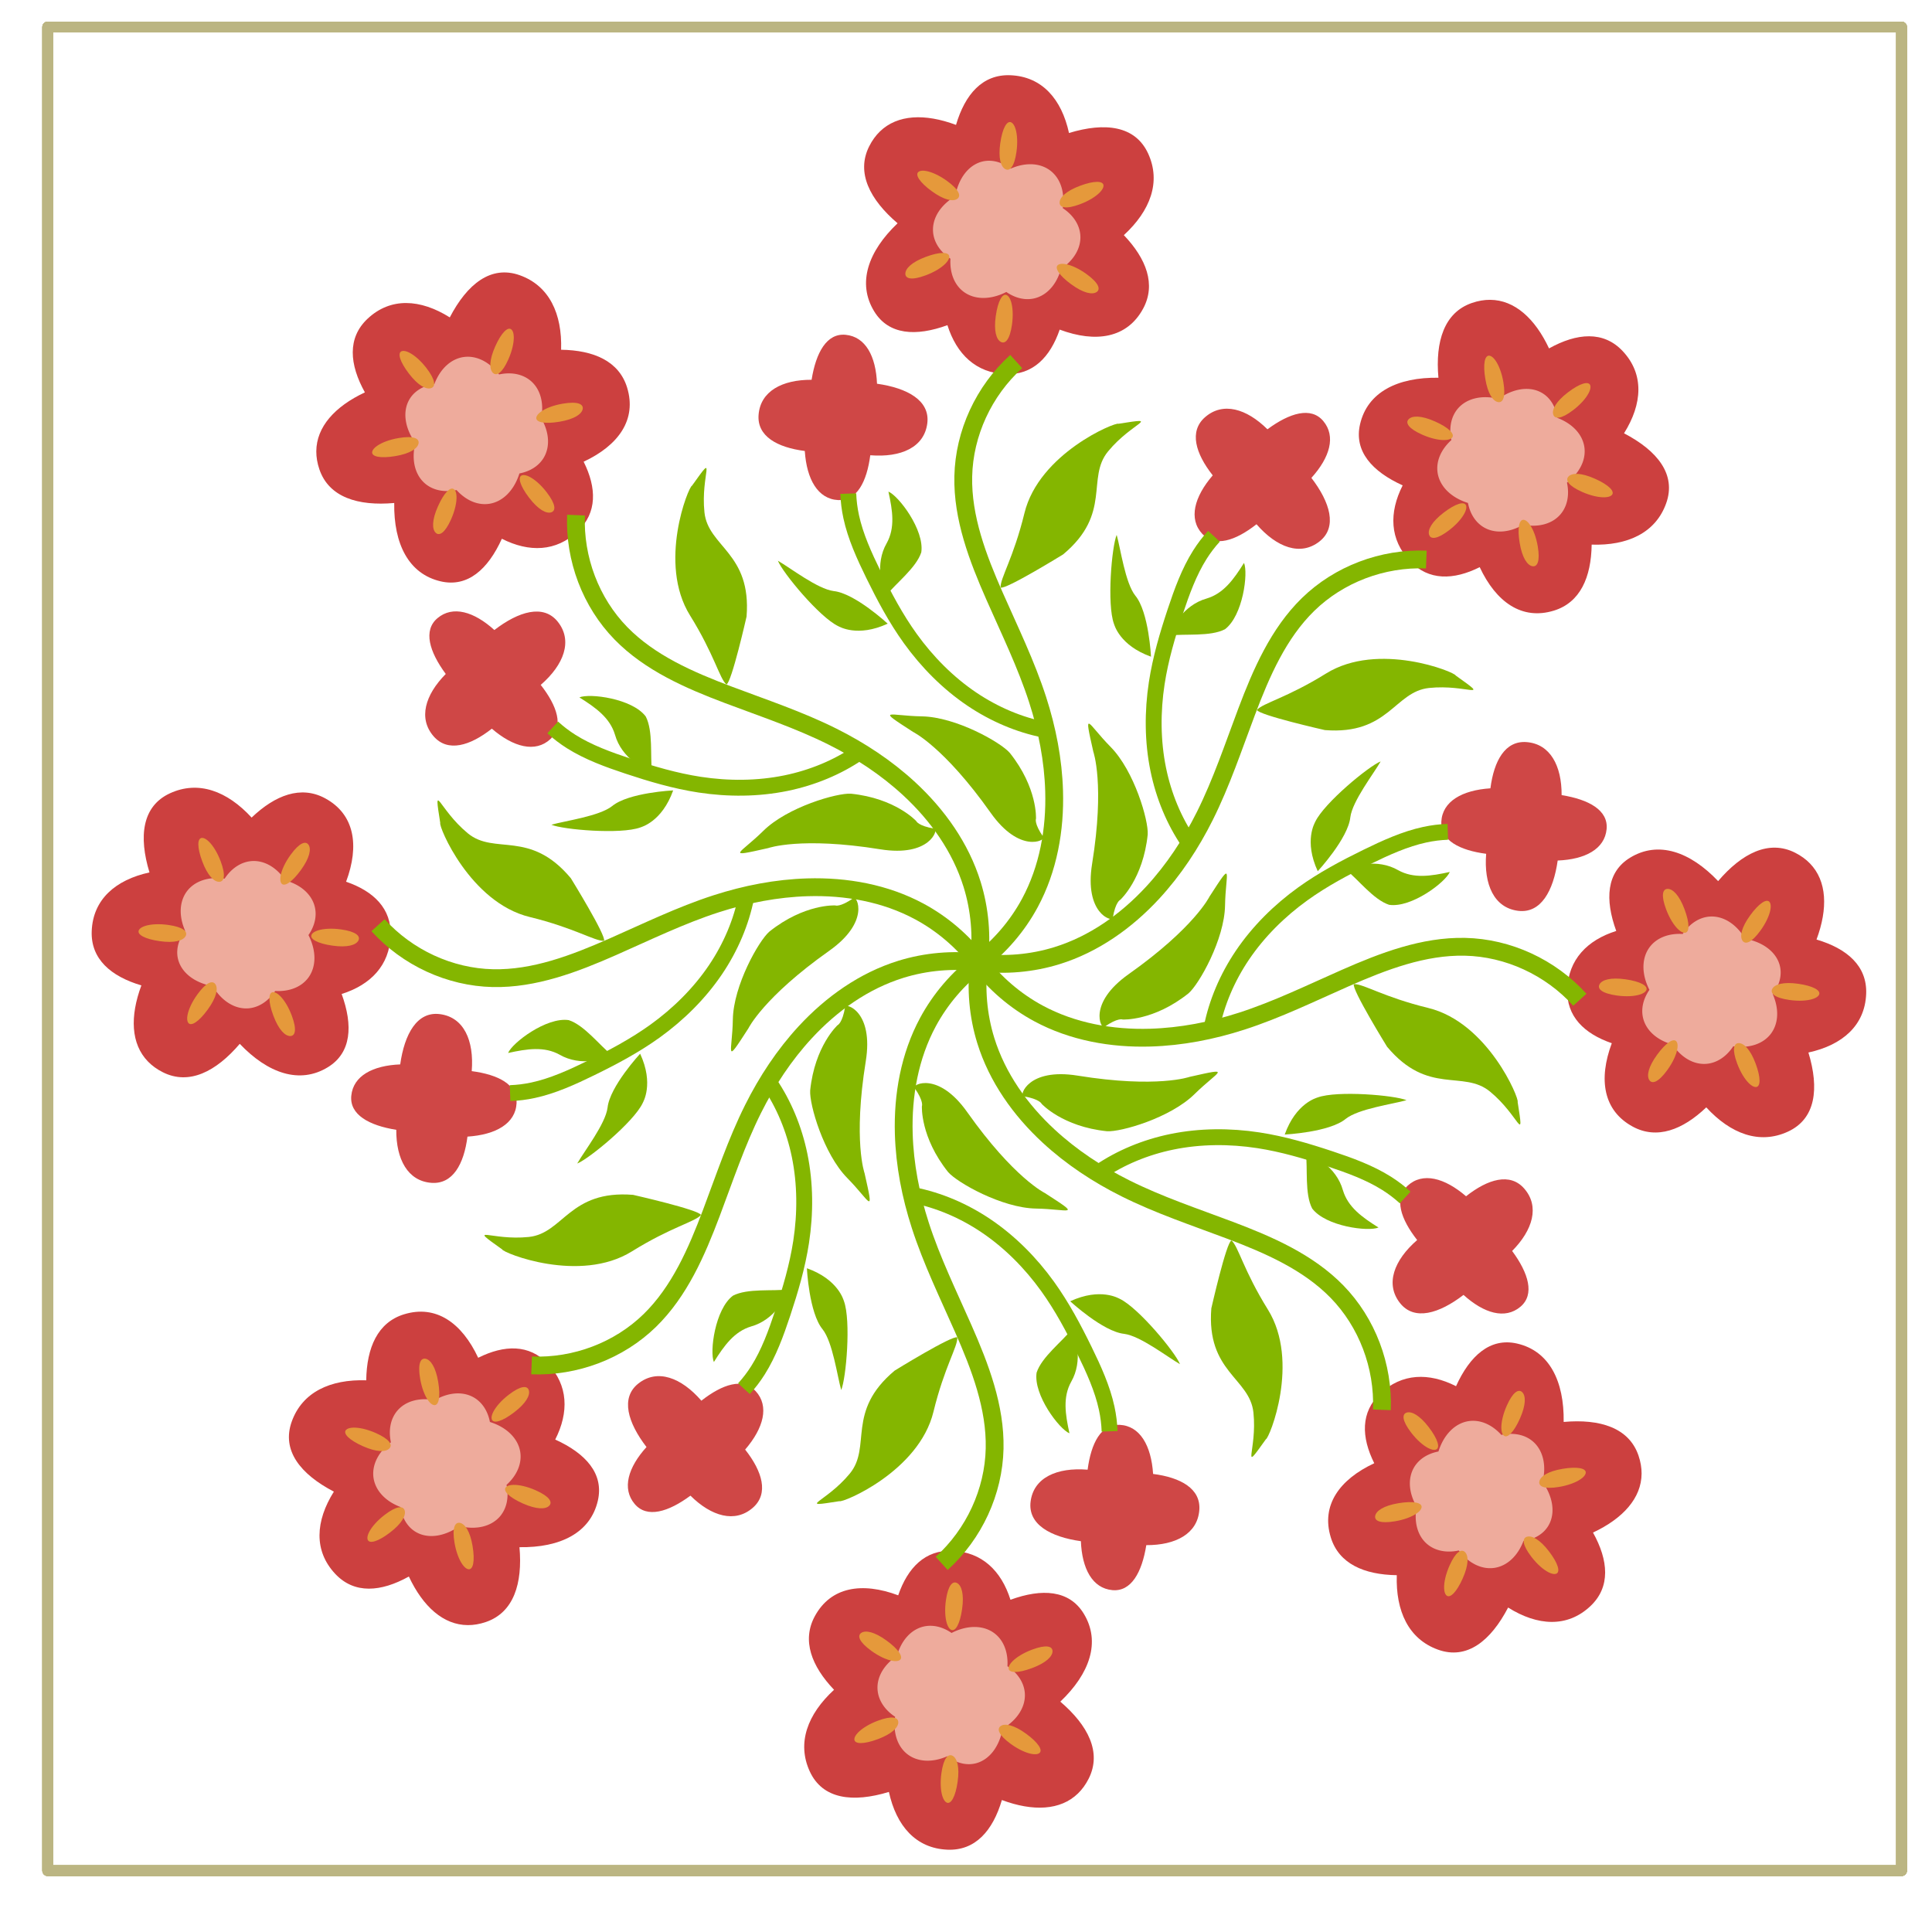 <?xml version="1.0" encoding="UTF-8" standalone="no"?>
<!-- Created with Inkscape (http://www.inkscape.org/) -->

<svg
   xmlns:dc="http://purl.org/dc/elements/1.1/"
   xmlns:cc="http://creativecommons.org/ns#"
   xmlns:rdf="http://www.w3.org/1999/02/22-rdf-syntax-ns#"
   xmlns:svg="http://www.w3.org/2000/svg"
   xmlns="http://www.w3.org/2000/svg"
   xmlns:sodipodi="http://sodipodi.sourceforge.net/DTD/sodipodi-0.dtd"
   xmlns:inkscape="http://www.inkscape.org/namespaces/inkscape"
   width="300mm"
   height="300mm"
   viewBox="0 0 300 300"
   version="1.1"
   id="svg8"
   inkscape:version="0.92.2 5c3e80d, 2017-08-06"
   sodipodi:docname="flowers3.svg"
   inkscape:export-filename="/Users/yumexu/Desktop/FabAcademy/week16/flowers.png"
   inkscape:export-xdpi="96"
   inkscape:export-ydpi="96">
  <sodipodi:namedview
     id="base"
     pagecolor="#ffffff"
     bordercolor="#666666"
     borderopacity="1.0"
     inkscape:pageopacity="0.0"
     inkscape:pageshadow="2"
     inkscape:zoom="0.5"
     inkscape:cx="435.38322"
     inkscape:cy="569.83859"
     inkscape:document-units="mm"
     inkscape:current-layer="layer7"
     showgrid="false"
     inkscape:window-width="1440"
     inkscape:window-height="786"
     inkscape:window-x="-4"
     inkscape:window-y="0"
     inkscape:window-maximized="0"
     showguides="false" />
  <defs
     id="defs2">
    <inkscape:path-effect
       is_visible="true"
       id="path-effect2667"
       effect="spiro" />
    <inkscape:path-effect
       simplifyJustCoalesce="false"
       simplifyindividualpaths="false"
       simplify_just_coalesce="false"
       simplify_individual_paths="false"
       helper_size="0"
       smooth_angles="360"
       threshold="0.015"
       steps="1"
       is_visible="true"
       id="path-effect2665"
       effect="simplify" />
    <inkscape:path-effect
       effect="spiro"
       id="path-effect2176"
       is_visible="true" />
    <inkscape:path-effect
       effect="simplify"
       id="path-effect2174"
       is_visible="true"
       steps="1"
       threshold="0.015"
       smooth_angles="360"
       helper_size="0"
       simplify_individual_paths="false"
       simplify_just_coalesce="false"
       simplifyindividualpaths="false"
       simplifyJustCoalesce="false" />
    <inkscape:path-effect
       effect="spiro"
       id="path-effect2153"
       is_visible="true" />
    <inkscape:path-effect
       effect="simplify"
       id="path-effect2151"
       is_visible="true"
       steps="1"
       threshold="0.015"
       smooth_angles="360"
       helper_size="0"
       simplify_individual_paths="false"
       simplify_just_coalesce="false"
       simplifyindividualpaths="false"
       simplifyJustCoalesce="false" />
    <inkscape:path-effect
       is_visible="true"
       id="path-effect1824"
       effect="spiro" />
    <inkscape:path-effect
       simplifyJustCoalesce="false"
       simplifyindividualpaths="false"
       simplify_just_coalesce="false"
       simplify_individual_paths="false"
       helper_size="0"
       smooth_angles="360"
       threshold="0.015"
       steps="1"
       is_visible="true"
       id="path-effect1822"
       effect="simplify" />
    <inkscape:path-effect
       is_visible="true"
       id="path-effect1818"
       effect="spiro" />
    <inkscape:path-effect
       simplifyJustCoalesce="false"
       simplifyindividualpaths="false"
       simplify_just_coalesce="false"
       simplify_individual_paths="false"
       helper_size="0"
       smooth_angles="360"
       threshold="0.015"
       steps="1"
       is_visible="true"
       id="path-effect1816"
       effect="simplify" />
    <inkscape:path-effect
       is_visible="true"
       id="path-effect1806"
       effect="spiro" />
    <inkscape:path-effect
       simplifyJustCoalesce="false"
       simplifyindividualpaths="false"
       simplify_just_coalesce="false"
       simplify_individual_paths="false"
       helper_size="0"
       smooth_angles="360"
       threshold="0.015"
       steps="1"
       is_visible="true"
       id="path-effect1804"
       effect="simplify" />
    <inkscape:path-effect
       is_visible="true"
       id="path-effect1793"
       effect="spiro" />
    <inkscape:path-effect
       is_visible="true"
       id="path-effect1789"
       effect="spiro" />
    <inkscape:path-effect
       is_visible="true"
       id="path-effect1785"
       effect="spiro" />
    <inkscape:path-effect
       simplifyJustCoalesce="false"
       simplifyindividualpaths="false"
       simplify_just_coalesce="false"
       simplify_individual_paths="false"
       helper_size="0"
       smooth_angles="360"
       threshold="0.01"
       steps="1"
       is_visible="true"
       id="path-effect1783"
       effect="simplify" />
    <inkscape:path-effect
       is_visible="true"
       id="path-effect1779"
       effect="spiro" />
    <inkscape:path-effect
       simplifyJustCoalesce="false"
       simplifyindividualpaths="false"
       simplify_just_coalesce="false"
       simplify_individual_paths="false"
       helper_size="0"
       smooth_angles="360"
       threshold="0.01"
       steps="1"
       is_visible="true"
       id="path-effect1777"
       effect="simplify" />
  </defs>
  <g
     inkscape:groupmode="layer"
     id="layer3"
     inkscape:label="red"
     style="display:inline">
    <path
       transform="translate(0,3)"
       style="opacity:0.99;fill:#cc3f3e;fill-opacity:1;fill-rule:nonzero;stroke:none;stroke-width:0.865;stroke-linecap:round;stroke-linejoin:round;stroke-miterlimit:4;stroke-dasharray:none;stroke-dashoffset:0;stroke-opacity:0.66;paint-order:markers stroke fill"
       d="m 231.382,43.556 c -0.903,-0.005 -1.842,0.152 -2.811,0.483 -4.322,1.478 -5.715,5.983 -5.214,11.617 -6.325,-0.096 -11.025,2.22 -12.173,7.239 -0.954,4.171 1.873,7.321 6.621,9.475 -2.144,4.223 -2.025,8.422 1.143,11.768 2.892,3.054 6.76,2.96 10.821,0.931 2.543,5.438 6.553,8.275 11.519,6.748 4.086,-1.256 5.794,-5.172 5.865,-10.247 5.593,0.179 9.929,-1.837 11.567,-6.409 1.607,-4.484 -1.35,-8.169 -6.542,-10.878 2.871,-4.577 3.146,-9.195 -0.213,-12.77 -2.974,-3.164 -7.103,-2.821 -11.432,-0.411 -2.187,-4.663 -5.355,-7.525 -9.15,-7.545 z"
       id="path1131"
       inkscape:connector-curvature="0" />
    <path
       transform="translate(0,3)"
       id="path2166"
       d="m 187.123,61.777 c -2.516,2.194 -1.485,5.645 1.19,9.036 -2.874,3.342 -3.783,6.752 -1.629,9.082 1.961,2.122 5.147,1.081 8.426,-1.49 3.139,3.614 6.846,4.995 9.793,2.659 2.798,-2.218 1.629,-6.081 -1.272,-9.857 2.868,-3.168 3.844,-6.458 1.841,-8.836 -1.9,-2.255 -5.212,-1.263 -8.664,1.287 -3.264,-3.23 -6.924,-4.288 -9.685,-1.881 z"
       style="opacity:0.99;fill:#cd403f;fill-opacity:0.967;fill-rule:nonzero;stroke:none;stroke-width:0.865;stroke-linecap:round;stroke-linejoin:round;stroke-miterlimit:4;stroke-dasharray:none;stroke-dashoffset:0;stroke-opacity:0.66;paint-order:markers stroke fill"
       inkscape:connector-curvature="0" />
    <path
       transform="translate(0,3)"
       inkscape:connector-curvature="0"
       id="path1176"
       d="m 254.906,225.823 c 0.005,-0.903 -0.152,-1.842 -0.483,-2.811 -1.478,-4.322 -5.983,-5.715 -11.617,-5.214 0.096,-6.325 -2.22,-11.025 -7.239,-12.173 -4.171,-0.954 -7.321,1.873 -9.475,6.621 -4.223,-2.144 -8.422,-2.025 -11.768,1.143 -3.054,2.892 -2.96,6.76 -0.931,10.821 -5.438,2.543 -8.275,6.553 -6.748,11.519 1.256,4.086 5.172,5.794 10.247,5.865 -0.179,5.593 1.837,9.929 6.409,11.567 4.484,1.607 8.169,-1.35 10.878,-6.542 4.577,2.871 9.195,3.146 12.77,-0.213 3.164,-2.974 2.821,-7.103 0.411,-11.432 4.663,-2.187 7.525,-5.355 7.545,-9.15 z"
       style="opacity:0.99;fill:#cc3f3e;fill-opacity:1;fill-rule:nonzero;stroke:none;stroke-width:0.865;stroke-linecap:round;stroke-linejoin:round;stroke-miterlimit:4;stroke-dasharray:none;stroke-dashoffset:0;stroke-opacity:0.66;paint-order:markers stroke fill" />
    <path
       transform="translate(0,3)"
       inkscape:connector-curvature="0"
       style="opacity:0.99;fill:#cd403f;fill-opacity:0.967;fill-rule:nonzero;stroke:none;stroke-width:0.865;stroke-linecap:round;stroke-linejoin:round;stroke-miterlimit:4;stroke-dasharray:none;stroke-dashoffset:0;stroke-opacity:0.66;paint-order:markers stroke fill"
       d="m 236.685,181.564 c -2.194,-2.516 -5.645,-1.485 -9.036,1.19 -3.342,-2.874 -6.752,-3.783 -9.082,-1.629 -2.122,1.961 -1.081,5.147 1.49,8.426 -3.614,3.139 -4.995,6.846 -2.659,9.793 2.218,2.798 6.081,1.629 9.857,-1.272 3.168,2.868 6.458,3.844 8.836,1.841 2.255,-1.9 1.263,-5.212 -1.287,-8.664 3.23,-3.264 4.288,-6.924 1.881,-9.685 z"
       id="path1190" />
    <path
       transform="translate(0,3)"
       style="opacity:0.99;fill:#cc3f3e;fill-opacity:1;fill-rule:nonzero;stroke:none;stroke-width:0.865;stroke-linecap:round;stroke-linejoin:round;stroke-miterlimit:4;stroke-dasharray:none;stroke-dashoffset:0;stroke-opacity:0.66;paint-order:markers stroke fill"
       d="m 72.639,249.347 c 0.903,0.005 1.842,-0.152 2.811,-0.483 4.322,-1.478 5.715,-5.983 5.214,-11.617 6.325,0.096 11.025,-2.22 12.173,-7.239 0.954,-4.171 -1.873,-7.321 -6.621,-9.475 2.144,-4.223 2.025,-8.422 -1.143,-11.768 -2.892,-3.054 -6.76,-2.96 -10.821,-0.931 -2.543,-5.438 -6.553,-8.275 -11.519,-6.748 -4.086,1.256 -5.794,5.172 -5.865,10.247 -5.593,-0.179 -9.929,1.837 -11.567,6.409 -1.607,4.484 1.35,8.169 6.542,10.878 -2.871,4.577 -3.146,9.195 0.213,12.77 2.974,3.164 7.103,2.821 11.432,0.411 2.187,4.663 5.355,7.525 9.15,7.545 z"
       id="path1208"
       inkscape:connector-curvature="0" />
    <path
       transform="translate(0,3)"
       id="path1222"
       d="m 116.897,231.126 c 2.516,-2.194 1.485,-5.645 -1.19,-9.036 2.874,-3.342 3.783,-6.752 1.629,-9.082 -1.961,-2.122 -5.147,-1.081 -8.426,1.49 -3.139,-3.614 -6.846,-4.995 -9.793,-2.659 -2.798,2.218 -1.629,6.081 1.272,9.857 -2.868,3.168 -3.844,6.458 -1.841,8.836 1.9,2.255 5.212,1.263 8.664,-1.287 3.264,3.23 6.924,4.288 9.685,1.881 z"
       style="opacity:0.99;fill:#cd403f;fill-opacity:0.967;fill-rule:nonzero;stroke:none;stroke-width:0.865;stroke-linecap:round;stroke-linejoin:round;stroke-miterlimit:4;stroke-dasharray:none;stroke-dashoffset:0;stroke-opacity:0.66;paint-order:markers stroke fill"
       inkscape:connector-curvature="0" />
    <path
       transform="translate(0,3)"
       inkscape:connector-curvature="0"
       id="path1240"
       d="m 49.115,67.08 c -0.005,0.903 0.152,1.842 0.483,2.811 1.478,4.322 5.983,5.715 11.617,5.214 -0.096,6.325 2.22,11.025 7.239,12.173 4.171,0.954 7.321,-1.873 9.475,-6.621 4.223,2.144 8.422,2.025 11.768,-1.143 3.054,-2.892 2.96,-6.76 0.931,-10.821 5.438,-2.543 8.275,-6.553 6.748,-11.519 -1.256,-4.086 -5.172,-5.794 -10.247,-5.865 0.179,-5.593 -1.837,-9.929 -6.409,-11.567 -4.484,-1.607 -8.169,1.35 -10.878,6.542 -4.577,-2.871 -9.195,-3.146 -12.77,0.213 -3.164,2.974 -2.821,7.103 -0.411,11.432 -4.663,2.187 -7.525,5.355 -7.545,9.15 z"
       style="opacity:0.99;fill:#cc3f3e;fill-opacity:1;fill-rule:nonzero;stroke:none;stroke-width:0.865;stroke-linecap:round;stroke-linejoin:round;stroke-miterlimit:4;stroke-dasharray:none;stroke-dashoffset:0;stroke-opacity:0.66;paint-order:markers stroke fill" />
    <path
       transform="translate(0,3)"
       inkscape:connector-curvature="0"
       style="opacity:0.99;fill:#cd403f;fill-opacity:0.967;fill-rule:nonzero;stroke:none;stroke-width:0.865;stroke-linecap:round;stroke-linejoin:round;stroke-miterlimit:4;stroke-dasharray:none;stroke-dashoffset:0;stroke-opacity:0.66;paint-order:markers stroke fill"
       d="m 67.336,111.338 c 2.194,2.516 5.645,1.485 9.036,-1.19 3.342,2.874 6.752,3.783 9.082,1.629 2.122,-1.961 1.081,-5.147 -1.49,-8.426 3.614,-3.139 4.995,-6.846 2.659,-9.793 -2.218,-2.798 -6.081,-1.629 -9.857,1.272 -3.168,-2.868 -6.458,-3.844 -8.836,-1.841 -2.255,1.9 -1.263,5.212 1.287,8.664 -3.23,3.264 -4.288,6.924 -1.881,9.685 z"
       id="path1254" />
    <path
       transform="translate(0,3)"
       style="opacity:0.99;fill:#cc3f3e;fill-opacity:1;fill-rule:nonzero;stroke:none;stroke-width:0.865;stroke-linecap:round;stroke-linejoin:round;stroke-miterlimit:4;stroke-dasharray:none;stroke-dashoffset:0;stroke-opacity:0.66;paint-order:markers stroke fill"
       d="m 136.633,17.413 c -0.648,0.629 -1.209,1.398 -1.669,2.313 -2.051,4.081 0.109,8.273 4.412,11.945 -4.583,4.36 -6.317,9.304 -3.622,13.692 2.24,3.646 6.463,3.916 11.362,2.129 1.426,4.516 4.451,7.431 9.055,7.602 4.203,0.156 6.899,-2.62 8.378,-6.912 5.623,2.102 10.472,1.32 12.949,-3.247 2.037,-3.757 0.515,-7.75 -2.988,-11.423 4.119,-3.788 5.802,-8.264 3.771,-12.675 -1.992,-4.327 -6.684,-4.888 -12.288,-3.186 -1.155,-5.278 -4.192,-8.768 -9.094,-8.968 -4.339,-0.177 -7.046,2.959 -8.45,7.711 -4.827,-1.798 -9.093,-1.623 -11.816,1.02 z"
       id="path1272"
       inkscape:connector-curvature="0" />
    <path
       transform="translate(0,3)"
       id="path1286"
       d="m 117.792,61.411 c -0.26,3.328 2.892,5.07 7.176,5.618 0.288,4.399 2.027,7.469 5.196,7.625 2.886,0.142 4.432,-2.832 4.972,-6.963 4.771,0.382 8.385,-1.227 8.854,-4.959 0.445,-3.543 -3.094,-5.482 -7.809,-6.147 -0.17,-4.27 -1.778,-7.302 -4.873,-7.597 -2.935,-0.28 -4.606,2.748 -5.284,6.985 -4.592,-0.021 -7.946,1.787 -8.232,5.438 z"
       style="opacity:0.99;fill:#cd403f;fill-opacity:0.967;fill-rule:nonzero;stroke:none;stroke-width:0.865;stroke-linecap:round;stroke-linejoin:round;stroke-miterlimit:4;stroke-dasharray:none;stroke-dashoffset:0;stroke-opacity:0.66;paint-order:markers stroke fill"
       inkscape:connector-curvature="0" />
    <path
       transform="translate(0,3)"
       inkscape:connector-curvature="0"
       id="path1304"
       d="m 281.048,131.074 c -0.629,-0.648 -1.398,-1.209 -2.313,-1.669 -4.081,-2.051 -8.273,0.109 -11.945,4.412 -4.36,-4.583 -9.304,-6.317 -13.692,-3.622 -3.646,2.24 -3.916,6.463 -2.129,11.362 -4.516,1.426 -7.431,4.451 -7.602,9.055 -0.156,4.203 2.62,6.899 6.912,8.378 -2.102,5.623 -1.32,10.472 3.247,12.949 3.757,2.037 7.75,0.515 11.423,-2.988 3.788,4.119 8.264,5.802 12.675,3.771 4.327,-1.992 4.888,-6.684 3.186,-12.288 5.278,-1.155 8.768,-4.192 8.968,-9.094 0.177,-4.339 -2.959,-7.046 -7.711,-8.45 1.798,-4.827 1.623,-9.093 -1.02,-11.816 z"
       style="opacity:0.99;fill:#cc3f3e;fill-opacity:1;fill-rule:nonzero;stroke:none;stroke-width:0.865;stroke-linecap:round;stroke-linejoin:round;stroke-miterlimit:4;stroke-dasharray:none;stroke-dashoffset:0;stroke-opacity:0.66;paint-order:markers stroke fill" />
    <path
       transform="translate(0,3)"
       inkscape:connector-curvature="0"
       style="opacity:0.99;fill:#cd403f;fill-opacity:0.967;fill-rule:nonzero;stroke:none;stroke-width:0.865;stroke-linecap:round;stroke-linejoin:round;stroke-miterlimit:4;stroke-dasharray:none;stroke-dashoffset:0;stroke-opacity:0.66;paint-order:markers stroke fill"
       d="m 237.05,112.233 c -3.328,-0.26 -5.07,2.892 -5.618,7.176 -4.399,0.288 -7.469,2.027 -7.625,5.196 -0.142,2.886 2.832,4.432 6.963,4.972 -0.382,4.771 1.227,8.385 4.959,8.854 3.543,0.445 5.482,-3.094 6.147,-7.809 4.27,-0.17 7.302,-1.778 7.597,-4.873 0.28,-2.935 -2.748,-4.606 -6.985,-5.284 0.021,-4.592 -1.787,-7.946 -5.438,-8.232 z"
       id="path1318" />
    <path
       transform="translate(0,3)"
       style="opacity:0.99;fill:#cc3f3e;fill-opacity:1;fill-rule:nonzero;stroke:none;stroke-width:0.865;stroke-linecap:round;stroke-linejoin:round;stroke-miterlimit:4;stroke-dasharray:none;stroke-dashoffset:0;stroke-opacity:0.66;paint-order:markers stroke fill"
       d="m 167.388,275.489 c 0.648,-0.629 1.209,-1.398 1.669,-2.313 2.051,-4.081 -0.109,-8.273 -4.412,-11.945 4.583,-4.36 6.317,-9.304 3.622,-13.692 -2.24,-3.646 -6.463,-3.916 -11.362,-2.129 -1.426,-4.516 -4.451,-7.431 -9.055,-7.602 -4.203,-0.156 -6.899,2.62 -8.378,6.912 -5.623,-2.102 -10.472,-1.32 -12.949,3.247 -2.037,3.757 -0.515,7.75 2.988,11.423 -4.119,3.788 -5.802,8.264 -3.771,12.675 1.992,4.327 6.684,4.888 12.288,3.186 1.155,5.278 4.192,8.768 9.094,8.968 4.339,0.177 7.046,-2.959 8.45,-7.711 4.827,1.798 9.093,1.623 11.816,-1.02 z"
       id="path1336"
       inkscape:connector-curvature="0" />
    <path
       transform="translate(0,3)"
       id="path1350"
       d="m 186.229,231.491 c 0.26,-3.328 -2.892,-5.07 -7.176,-5.618 -0.288,-4.399 -2.027,-7.469 -5.196,-7.625 -2.886,-0.142 -4.432,2.832 -4.972,6.963 -4.771,-0.382 -8.385,1.227 -8.854,4.959 -0.445,3.543 3.094,5.482 7.809,6.147 0.17,4.27 1.778,7.302 4.873,7.597 2.935,0.28 4.606,-2.748 5.284,-6.985 4.592,0.021 7.946,-1.787 8.232,-5.438 z"
       style="opacity:0.99;fill:#cd403f;fill-opacity:0.967;fill-rule:nonzero;stroke:none;stroke-width:0.865;stroke-linecap:round;stroke-linejoin:round;stroke-miterlimit:4;stroke-dasharray:none;stroke-dashoffset:0;stroke-opacity:0.66;paint-order:markers stroke fill"
       inkscape:connector-curvature="0" />
    <path
       transform="translate(0,3)"
       inkscape:connector-curvature="0"
       id="path1368"
       d="m 22.972,161.829 c 0.629,0.648 1.398,1.209 2.313,1.669 4.081,2.051 8.273,-0.109 11.945,-4.412 4.36,4.583 9.304,6.317 13.692,3.622 3.646,-2.24 3.916,-6.463 2.129,-11.362 4.516,-1.426 7.431,-4.451 7.602,-9.055 0.156,-4.203 -2.62,-6.899 -6.912,-8.378 2.102,-5.623 1.32,-10.472 -3.247,-12.949 -3.757,-2.037 -7.75,-0.515 -11.423,2.988 -3.788,-4.119 -8.264,-5.802 -12.675,-3.771 -4.327,1.992 -4.888,6.684 -3.186,12.288 -5.278,1.155 -8.768,4.192 -8.968,9.094 -0.177,4.339 2.959,7.046 7.711,8.45 -1.798,4.827 -1.623,9.093 1.02,11.816 z"
       style="opacity:0.99;fill:#cc3f3e;fill-opacity:1;fill-rule:nonzero;stroke:none;stroke-width:0.865;stroke-linecap:round;stroke-linejoin:round;stroke-miterlimit:4;stroke-dasharray:none;stroke-dashoffset:0;stroke-opacity:0.66;paint-order:markers stroke fill" />
    <path
       transform="translate(0,3)"
       inkscape:connector-curvature="0"
       style="opacity:0.99;fill:#cd403f;fill-opacity:0.967;fill-rule:nonzero;stroke:none;stroke-width:0.865;stroke-linecap:round;stroke-linejoin:round;stroke-miterlimit:4;stroke-dasharray:none;stroke-dashoffset:0;stroke-opacity:0.66;paint-order:markers stroke fill"
       d="m 66.97,180.67 c 3.328,0.26 5.07,-2.892 5.618,-7.176 4.399,-0.288 7.469,-2.027 7.625,-5.196 0.142,-2.886 -2.832,-4.432 -6.963,-4.972 0.382,-4.771 -1.227,-8.385 -4.959,-8.854 -3.543,-0.445 -5.482,3.094 -6.147,7.809 -4.27,0.17 -7.302,1.778 -7.597,4.873 -0.28,2.935 2.748,4.606 6.985,5.284 -0.021,4.592 1.787,7.946 5.438,8.232 z"
       id="path1382" />
    <rect
       transform="translate(0,3)"
       y="1.196"
       x="7.408"
       height="286.279"
       width="287.867"
       id="rect1571"
       style="opacity:0.99;fill:none;fill-opacity:1;fill-rule:nonzero;stroke:#bcb682;stroke-width:1.665;stroke-linecap:round;stroke-linejoin:round;stroke-miterlimit:4;stroke-dasharray:none;stroke-dashoffset:0;stroke-opacity:1;paint-order:markers stroke fill" />
  </g>
  <g
     transform="translate(0,3)"
     inkscape:label="Layer 1"
     inkscape:groupmode="layer"
     id="layer1"
     style="display:none" />
  <g
     inkscape:groupmode="layer"
     id="layer4"
     inkscape:label="pink"
     style="display:inline">
    <path
       transform="translate(0,3)"
       inkscape:connector-curvature="0"
       style="opacity:0.99;fill:#eeac9d;fill-opacity:1;fill-rule:nonzero;stroke:none;stroke-width:0.865;stroke-linecap:round;stroke-linejoin:round;stroke-miterlimit:4;stroke-dasharray:none;stroke-dashoffset:0;stroke-opacity:0.66;paint-order:markers stroke fill"
       d="m 240.412,58.785 a 6.289,9.053 31.911 0 0 -0.988,-0.782 6.289,9.053 31.911 0 0 -6.743,0.928 9.074,6.455 40.685 0 0 -6.294,1.5 9.074,6.455 40.685 0 0 -1.019,4.902 6.455,9.074 81.696 0 0 -2.141,5.053 6.455,9.074 81.696 0 0 4.719,4.712 6.455,9.074 30.605 0 0 2.455,3.782 6.455,9.074 30.605 0 0 6.109,-0.395 9.074,6.455 40.685 0 0 5.794,-1.612 9.074,6.455 40.685 0 0 1.014,-4.934 6.455,9.074 81.696 0 0 2.701,-5.523 6.455,9.074 81.696 0 0 -4.185,-4.52 6.289,9.053 31.911 0 0 -1.422,-3.11 z"
       id="path2152" />
    <path
       transform="translate(0,3)"
       id="path1178"
       d="m 239.676,234.853 a 9.053,6.289 31.911 0 0 0.782,-0.988 9.053,6.289 31.911 0 0 -0.928,-6.743 6.455,9.074 40.685 0 0 -1.5,-6.294 6.455,9.074 40.685 0 0 -4.902,-1.019 9.074,6.455 81.696 0 0 -5.053,-2.141 9.074,6.455 81.696 0 0 -4.712,4.719 9.074,6.455 30.605 0 0 -3.782,2.455 9.074,6.455 30.605 0 0 0.395,6.109 6.455,9.074 40.685 0 0 1.612,5.794 6.455,9.074 40.685 0 0 4.934,1.014 9.074,6.455 81.696 0 0 5.523,2.701 9.074,6.455 81.696 0 0 4.52,-4.185 9.053,6.289 31.911 0 0 3.11,-1.422 z"
       style="opacity:0.99;fill:#eeac9d;fill-opacity:1;fill-rule:nonzero;stroke:none;stroke-width:0.865;stroke-linecap:round;stroke-linejoin:round;stroke-miterlimit:4;stroke-dasharray:none;stroke-dashoffset:0;stroke-opacity:0.66;paint-order:markers stroke fill"
       inkscape:connector-curvature="0" />
    <path
       transform="translate(0,3)"
       inkscape:connector-curvature="0"
       style="opacity:0.99;fill:#eeac9d;fill-opacity:1;fill-rule:nonzero;stroke:none;stroke-width:0.865;stroke-linecap:round;stroke-linejoin:round;stroke-miterlimit:4;stroke-dasharray:none;stroke-dashoffset:0;stroke-opacity:0.66;paint-order:markers stroke fill"
       d="m 63.608,234.117 a 6.289,9.053 31.911 0 0 0.988,0.782 6.289,9.053 31.911 0 0 6.743,-0.928 9.074,6.455 40.685 0 0 6.294,-1.5 9.074,6.455 40.685 0 0 1.019,-4.902 6.455,9.074 81.696 0 0 2.141,-5.053 6.455,9.074 81.696 0 0 -4.719,-4.712 6.455,9.074 30.605 0 0 -2.455,-3.782 6.455,9.074 30.605 0 0 -6.109,0.395 9.074,6.455 40.685 0 0 -5.794,1.612 9.074,6.455 40.685 0 0 -1.014,4.934 6.455,9.074 81.696 0 0 -2.701,5.523 6.455,9.074 81.696 0 0 4.185,4.52 6.289,9.053 31.911 0 0 1.422,3.11 z"
       id="path1210" />
    <path
       transform="translate(0,3)"
       id="path1242"
       d="m 64.344,58.049 a 9.053,6.289 31.911 0 0 -0.782,0.988 9.053,6.289 31.911 0 0 0.928,6.743 6.455,9.074 40.685 0 0 1.5,6.294 6.455,9.074 40.685 0 0 4.902,1.019 9.074,6.455 81.696 0 0 5.053,2.141 9.074,6.455 81.696 0 0 4.712,-4.719 9.074,6.455 30.605 0 0 3.782,-2.455 9.074,6.455 30.605 0 0 -0.395,-6.109 6.455,9.074 40.685 0 0 -1.612,-5.794 6.455,9.074 40.685 0 0 -4.934,-1.014 9.074,6.455 81.696 0 0 -5.523,-2.701 9.074,6.455 81.696 0 0 -4.52,4.185 9.053,6.289 31.911 0 0 -3.11,1.422 z"
       style="opacity:0.99;fill:#eeac9d;fill-opacity:1;fill-rule:nonzero;stroke:none;stroke-width:0.865;stroke-linecap:round;stroke-linejoin:round;stroke-miterlimit:4;stroke-dasharray:none;stroke-dashoffset:0;stroke-opacity:0.66;paint-order:markers stroke fill"
       inkscape:connector-curvature="0" />
    <path
       transform="translate(0,3)"
       inkscape:connector-curvature="0"
       style="opacity:0.99;fill:#eeac9d;fill-opacity:1;fill-rule:nonzero;stroke:none;stroke-width:0.865;stroke-linecap:round;stroke-linejoin:round;stroke-miterlimit:4;stroke-dasharray:none;stroke-dashoffset:0;stroke-opacity:0.66;paint-order:markers stroke fill"
       d="m 153.743,21.963 a 9.053,6.289 77.469 0 0 -1.253,0.133 9.053,6.289 77.469 0 0 -4.164,5.384 6.455,9.074 86.243 0 0 -3.444,5.478 6.455,9.074 86.243 0 0 2.704,4.213 6.455,9.074 37.254 0 0 2.009,5.107 6.455,9.074 37.254 0 0 6.668,0.06 9.074,6.455 76.163 0 0 4.4,0.981 9.074,6.455 76.163 0 0 4.085,-4.559 6.455,9.074 86.243 0 0 3.008,-5.208 6.455,9.074 86.243 0 0 -2.731,-4.232 6.455,9.074 37.254 0 0 -1.938,-5.835 6.455,9.074 37.254 0 0 -6.153,-0.297 9.053,6.289 77.469 0 0 -3.193,-1.224 z"
       id="path1274" />
    <path
       transform="translate(0,3)"
       id="path1306"
       d="m 276.498,148.184 a 6.289,9.053 77.469 0 0 -0.133,-1.253 6.289,9.053 77.469 0 0 -5.384,-4.164 9.074,6.455 86.243 0 0 -5.478,-3.444 9.074,6.455 86.243 0 0 -4.213,2.704 9.074,6.455 37.254 0 0 -5.107,2.009 9.074,6.455 37.254 0 0 -0.06,6.668 6.455,9.074 76.163 0 0 -0.981,4.4 6.455,9.074 76.163 0 0 4.559,4.085 9.074,6.455 86.243 0 0 5.208,3.008 9.074,6.455 86.243 0 0 4.232,-2.731 9.074,6.455 37.254 0 0 5.835,-1.938 9.074,6.455 37.254 0 0 0.297,-6.153 6.289,9.053 77.469 0 0 1.224,-3.193 z"
       style="opacity:0.99;fill:#eeac9d;fill-opacity:1;fill-rule:nonzero;stroke:none;stroke-width:0.865;stroke-linecap:round;stroke-linejoin:round;stroke-miterlimit:4;stroke-dasharray:none;stroke-dashoffset:0;stroke-opacity:0.66;paint-order:markers stroke fill"
       inkscape:connector-curvature="0" />
    <path
       transform="translate(0,3)"
       inkscape:connector-curvature="0"
       style="opacity:0.99;fill:#eeac9d;fill-opacity:1;fill-rule:nonzero;stroke:none;stroke-width:0.865;stroke-linecap:round;stroke-linejoin:round;stroke-miterlimit:4;stroke-dasharray:none;stroke-dashoffset:0;stroke-opacity:0.66;paint-order:markers stroke fill"
       d="m 150.277,270.939 a 9.053,6.289 77.469 0 0 1.253,-0.133 9.053,6.289 77.469 0 0 4.164,-5.384 6.455,9.074 86.243 0 0 3.444,-5.478 6.455,9.074 86.243 0 0 -2.704,-4.213 6.455,9.074 37.254 0 0 -2.009,-5.107 6.455,9.074 37.254 0 0 -6.668,-0.06 9.074,6.455 76.163 0 0 -4.4,-0.981 9.074,6.455 76.163 0 0 -4.085,4.559 6.455,9.074 86.243 0 0 -3.008,5.208 6.455,9.074 86.243 0 0 2.731,4.232 6.455,9.074 37.254 0 0 1.938,5.835 6.455,9.074 37.254 0 0 6.153,0.297 9.053,6.289 77.469 0 0 3.193,1.224 z"
       id="path1338" />
    <path
       transform="translate(0,3)"
       id="path1370"
       d="m 27.522,144.718 a 6.289,9.053 77.469 0 0 0.133,1.253 6.289,9.053 77.469 0 0 5.384,4.164 9.074,6.455 86.243 0 0 5.478,3.444 9.074,6.455 86.243 0 0 4.213,-2.704 9.074,6.455 37.254 0 0 5.107,-2.009 9.074,6.455 37.254 0 0 0.06,-6.668 6.455,9.074 76.163 0 0 0.981,-4.4 6.455,9.074 76.163 0 0 -4.559,-4.085 9.074,6.455 86.243 0 0 -5.208,-3.008 9.074,6.455 86.243 0 0 -4.232,2.731 9.074,6.455 37.254 0 0 -5.835,1.938 9.074,6.455 37.254 0 0 -0.297,6.153 6.289,9.053 77.469 0 0 -1.224,3.193 z"
       style="opacity:0.99;fill:#eeac9d;fill-opacity:1;fill-rule:nonzero;stroke:none;stroke-width:0.865;stroke-linecap:round;stroke-linejoin:round;stroke-miterlimit:4;stroke-dasharray:none;stroke-dashoffset:0;stroke-opacity:0.66;paint-order:markers stroke fill"
       inkscape:connector-curvature="0" />
    <rect
       transform="translate(0,3)"
       y="1.196"
       x="7.408"
       height="286.279"
       width="287.867"
       id="rect1586"
       style="opacity:0.99;fill:none;fill-opacity:1;fill-rule:nonzero;stroke:#bcb682;stroke-width:1.665;stroke-linecap:round;stroke-linejoin:round;stroke-miterlimit:4;stroke-dasharray:none;stroke-dashoffset:0;stroke-opacity:1;paint-order:markers stroke fill" />
  </g>
  <g
     inkscape:groupmode="layer"
     id="layer5"
     inkscape:label="yellow"
     style="display:inline">
    <path
       style="opacity:0.99;fill:#e5993c;fill-opacity:1;fill-rule:nonzero;stroke:none;stroke-width:0.865;stroke-linecap:round;stroke-linejoin:round;stroke-miterlimit:4;stroke-dasharray:none;stroke-dashoffset:0;stroke-opacity:0.66;paint-order:markers stroke fill"
       d="m 232.23,52.995 c -0.304,-0.437 -0.622,-0.706 -0.913,-0.761 -0.776,-0.147 -1.066,1.285 -0.679,3.595 0.387,2.31 1.188,3.457 1.964,3.604 0.776,0.147 1.232,-0.761 0.845,-3.071 -0.242,-1.444 -0.711,-2.638 -1.217,-3.366 z"
       id="path1140"
       inkscape:connector-curvature="0"
       transform="translate(0,3)" />
    <path
       inkscape:connector-curvature="0"
       id="path1146"
       d="m 246.697,58.02 c 0.243,-0.473 0.333,-0.88 0.245,-1.163 -0.234,-0.754 -1.634,-0.34 -3.494,1.084 -1.86,1.424 -2.498,2.669 -2.264,3.423 0.234,0.754 1.25,0.732 3.109,-0.692 1.162,-0.89 1.998,-1.863 2.403,-2.652 z"
       style="opacity:0.99;fill:#e5993c;fill-opacity:1;fill-rule:nonzero;stroke:none;stroke-width:0.865;stroke-linecap:round;stroke-linejoin:round;stroke-miterlimit:4;stroke-dasharray:none;stroke-dashoffset:0;stroke-opacity:0.66;paint-order:markers stroke fill"
       transform="translate(0,3)" />
    <path
       style="opacity:0.99;fill:#e5993c;fill-opacity:1;fill-rule:nonzero;stroke:none;stroke-width:0.865;stroke-linecap:round;stroke-linejoin:round;stroke-miterlimit:4;stroke-dasharray:none;stroke-dashoffset:0;stroke-opacity:0.66;paint-order:markers stroke fill"
       d="m 249.138,74.222 c 0.532,-0.013 0.932,-0.129 1.139,-0.342 0.55,-0.566 -0.484,-1.598 -2.624,-2.549 -2.141,-0.951 -3.539,-0.915 -4.089,-0.349 -0.55,0.566 -0.044,1.448 2.096,2.399 1.338,0.594 2.592,0.862 3.479,0.841 z"
       id="path1148"
       inkscape:connector-curvature="0"
       transform="translate(0,3)" />
    <path
       style="opacity:0.99;fill:#e5993c;fill-opacity:1;fill-rule:nonzero;stroke:none;stroke-width:0.865;stroke-linecap:round;stroke-linejoin:round;stroke-miterlimit:4;stroke-dasharray:none;stroke-dashoffset:0;stroke-opacity:0.66;paint-order:markers stroke fill"
       d="m 227.417,76.684 c 0.243,-0.473 0.333,-0.88 0.245,-1.163 -0.234,-0.754 -1.634,-0.34 -3.494,1.084 -1.86,1.424 -2.498,2.669 -2.264,3.423 0.234,0.754 1.25,0.732 3.109,-0.692 1.162,-0.89 1.998,-1.863 2.403,-2.652 z"
       id="path1150"
       inkscape:connector-curvature="0"
       transform="translate(0,3)" />
    <path
       inkscape:connector-curvature="0"
       id="path1152"
       d="m 224.31,65.332 c 0.532,-0.013 0.932,-0.129 1.139,-0.342 0.55,-0.566 -0.484,-1.598 -2.624,-2.549 -2.141,-0.951 -3.539,-0.915 -4.089,-0.349 -0.55,0.566 -0.044,1.448 2.096,2.399 1.338,0.594 2.592,0.862 3.479,0.841 z"
       style="opacity:0.99;fill:#e5993c;fill-opacity:1;fill-rule:nonzero;stroke:none;stroke-width:0.865;stroke-linecap:round;stroke-linejoin:round;stroke-miterlimit:4;stroke-dasharray:none;stroke-dashoffset:0;stroke-opacity:0.66;paint-order:markers stroke fill"
       transform="translate(0,3)" />
    <path
       inkscape:connector-curvature="0"
       id="path1154"
       d="m 237.568,78.483 c -0.304,-0.437 -0.622,-0.706 -0.913,-0.761 -0.776,-0.147 -1.066,1.285 -0.679,3.595 0.387,2.31 1.188,3.457 1.964,3.604 0.776,0.147 1.232,-0.761 0.845,-3.071 -0.242,-1.444 -0.711,-2.638 -1.217,-3.366 z"
       style="opacity:0.99;fill:#e5993c;fill-opacity:1;fill-rule:nonzero;stroke:none;stroke-width:0.865;stroke-linecap:round;stroke-linejoin:round;stroke-miterlimit:4;stroke-dasharray:none;stroke-dashoffset:0;stroke-opacity:0.66;paint-order:markers stroke fill"
       transform="translate(0,3)" />
    <path
       inkscape:connector-curvature="0"
       id="path1180"
       d="m 245.466,226.671 c 0.437,-0.304 0.706,-0.622 0.761,-0.913 0.147,-0.776 -1.285,-1.066 -3.595,-0.679 -2.31,0.387 -3.457,1.188 -3.604,1.964 -0.147,0.776 0.761,1.232 3.071,0.845 1.444,-0.242 2.638,-0.711 3.366,-1.217 z"
       style="opacity:0.99;fill:#e5993c;fill-opacity:1;fill-rule:nonzero;stroke:none;stroke-width:0.865;stroke-linecap:round;stroke-linejoin:round;stroke-miterlimit:4;stroke-dasharray:none;stroke-dashoffset:0;stroke-opacity:0.66;paint-order:markers stroke fill"
       transform="translate(0,3)" />
    <path
       style="opacity:0.99;fill:#e5993c;fill-opacity:1;fill-rule:nonzero;stroke:none;stroke-width:0.865;stroke-linecap:round;stroke-linejoin:round;stroke-miterlimit:4;stroke-dasharray:none;stroke-dashoffset:0;stroke-opacity:0.66;paint-order:markers stroke fill"
       d="m 240.442,241.138 c 0.473,0.243 0.88,0.333 1.163,0.245 0.754,-0.234 0.34,-1.634 -1.084,-3.494 -1.424,-1.86 -2.669,-2.498 -3.423,-2.264 -0.754,0.234 -0.732,1.25 0.692,3.109 0.89,1.162 1.863,1.998 2.652,2.403 z"
       id="path1194"
       inkscape:connector-curvature="0"
       transform="translate(0,3)" />
    <path
       inkscape:connector-curvature="0"
       id="path1196"
       d="m 224.24,243.579 c 0.013,0.532 0.129,0.932 0.342,1.139 0.566,0.55 1.598,-0.484 2.549,-2.624 0.951,-2.141 0.915,-3.539 0.349,-4.089 -0.566,-0.55 -1.448,-0.044 -2.399,2.096 -0.594,1.338 -0.862,2.592 -0.841,3.479 z"
       style="opacity:0.99;fill:#e5993c;fill-opacity:1;fill-rule:nonzero;stroke:none;stroke-width:0.865;stroke-linecap:round;stroke-linejoin:round;stroke-miterlimit:4;stroke-dasharray:none;stroke-dashoffset:0;stroke-opacity:0.66;paint-order:markers stroke fill"
       transform="translate(0,3)" />
    <path
       inkscape:connector-curvature="0"
       id="path1198"
       d="m 221.777,221.858 c 0.473,0.243 0.88,0.333 1.163,0.245 0.754,-0.234 0.34,-1.634 -1.084,-3.494 -1.424,-1.86 -2.669,-2.498 -3.423,-2.264 -0.754,0.234 -0.732,1.25 0.692,3.109 0.89,1.162 1.863,1.998 2.652,2.403 z"
       style="opacity:0.99;fill:#e5993c;fill-opacity:1;fill-rule:nonzero;stroke:none;stroke-width:0.865;stroke-linecap:round;stroke-linejoin:round;stroke-miterlimit:4;stroke-dasharray:none;stroke-dashoffset:0;stroke-opacity:0.66;paint-order:markers stroke fill"
       transform="translate(0,3)" />
    <path
       style="opacity:0.99;fill:#e5993c;fill-opacity:1;fill-rule:nonzero;stroke:none;stroke-width:0.865;stroke-linecap:round;stroke-linejoin:round;stroke-miterlimit:4;stroke-dasharray:none;stroke-dashoffset:0;stroke-opacity:0.66;paint-order:markers stroke fill"
       d="m 233.129,218.751 c 0.013,0.532 0.129,0.932 0.342,1.139 0.566,0.55 1.598,-0.484 2.549,-2.624 0.951,-2.141 0.915,-3.539 0.349,-4.089 -0.566,-0.55 -1.448,-0.044 -2.399,2.096 -0.594,1.338 -0.862,2.592 -0.841,3.479 z"
       id="path1200"
       inkscape:connector-curvature="0"
       transform="translate(0,3)" />
    <path
       style="opacity:0.99;fill:#e5993c;fill-opacity:1;fill-rule:nonzero;stroke:none;stroke-width:0.865;stroke-linecap:round;stroke-linejoin:round;stroke-miterlimit:4;stroke-dasharray:none;stroke-dashoffset:0;stroke-opacity:0.66;paint-order:markers stroke fill"
       d="m 71.79,239.907 c 0.304,0.437 0.622,0.706 0.913,0.761 0.776,0.147 1.066,-1.285 0.679,-3.595 -0.387,-2.31 -1.188,-3.457 -1.964,-3.604 -0.776,-0.147 -1.232,0.761 -0.845,3.071 0.242,1.444 0.711,2.638 1.217,3.366 z"
       id="path1212"
       inkscape:connector-curvature="0"
       transform="translate(0,3)" />
    <path
       inkscape:connector-curvature="0"
       id="path1226"
       d="m 57.323,234.883 c -0.243,0.473 -0.333,0.88 -0.245,1.163 0.234,0.754 1.634,0.34 3.494,-1.084 1.86,-1.424 2.498,-2.669 2.264,-3.423 -0.234,-0.754 -1.25,-0.732 -3.109,0.692 -1.162,0.89 -1.998,1.863 -2.403,2.652 z"
       style="opacity:0.99;fill:#e5993c;fill-opacity:1;fill-rule:nonzero;stroke:none;stroke-width:0.865;stroke-linecap:round;stroke-linejoin:round;stroke-miterlimit:4;stroke-dasharray:none;stroke-dashoffset:0;stroke-opacity:0.66;paint-order:markers stroke fill"
       transform="translate(0,3)" />
    <path
       style="opacity:0.99;fill:#e5993c;fill-opacity:1;fill-rule:nonzero;stroke:none;stroke-width:0.865;stroke-linecap:round;stroke-linejoin:round;stroke-miterlimit:4;stroke-dasharray:none;stroke-dashoffset:0;stroke-opacity:0.66;paint-order:markers stroke fill"
       d="m 54.882,218.681 c -0.532,0.013 -0.932,0.129 -1.139,0.342 -0.55,0.566 0.484,1.598 2.624,2.549 2.141,0.951 3.539,0.915 4.089,0.349 0.55,-0.566 0.044,-1.448 -2.096,-2.399 -1.338,-0.594 -2.592,-0.862 -3.479,-0.841 z"
       id="path1228"
       inkscape:connector-curvature="0"
       transform="translate(0,3)" />
    <path
       style="opacity:0.99;fill:#e5993c;fill-opacity:1;fill-rule:nonzero;stroke:none;stroke-width:0.865;stroke-linecap:round;stroke-linejoin:round;stroke-miterlimit:4;stroke-dasharray:none;stroke-dashoffset:0;stroke-opacity:0.66;paint-order:markers stroke fill"
       d="m 76.603,216.218 c -0.243,0.473 -0.333,0.88 -0.245,1.163 0.234,0.754 1.634,0.34 3.494,-1.084 1.86,-1.424 2.498,-2.669 2.264,-3.423 -0.234,-0.754 -1.25,-0.732 -3.109,0.692 -1.162,0.89 -1.998,1.863 -2.403,2.652 z"
       id="path1230"
       inkscape:connector-curvature="0"
       transform="translate(0,3)" />
    <path
       inkscape:connector-curvature="0"
       id="path1232"
       d="m 79.71,227.57 c -0.532,0.013 -0.932,0.129 -1.139,0.342 -0.55,0.566 0.484,1.598 2.624,2.549 2.141,0.951 3.539,0.915 4.089,0.349 0.55,-0.566 0.044,-1.448 -2.096,-2.399 -1.338,-0.594 -2.592,-0.862 -3.479,-0.841 z"
       style="opacity:0.99;fill:#e5993c;fill-opacity:1;fill-rule:nonzero;stroke:none;stroke-width:0.865;stroke-linecap:round;stroke-linejoin:round;stroke-miterlimit:4;stroke-dasharray:none;stroke-dashoffset:0;stroke-opacity:0.66;paint-order:markers stroke fill"
       transform="translate(0,3)" />
    <path
       inkscape:connector-curvature="0"
       id="path1234"
       d="m 66.452,214.419 c 0.304,0.437 0.622,0.706 0.913,0.761 0.776,0.147 1.066,-1.285 0.679,-3.595 -0.387,-2.31 -1.188,-3.457 -1.964,-3.604 -0.776,-0.147 -1.232,0.761 -0.845,3.071 0.242,1.444 0.711,2.638 1.217,3.366 z"
       style="opacity:0.99;fill:#e5993c;fill-opacity:1;fill-rule:nonzero;stroke:none;stroke-width:0.865;stroke-linecap:round;stroke-linejoin:round;stroke-miterlimit:4;stroke-dasharray:none;stroke-dashoffset:0;stroke-opacity:0.66;paint-order:markers stroke fill"
       transform="translate(0,3)" />
    <path
       inkscape:connector-curvature="0"
       id="path1244"
       d="m 58.554,66.231 c -0.437,0.304 -0.706,0.622 -0.761,0.913 -0.147,0.776 1.285,1.066 3.595,0.679 2.31,-0.387 3.457,-1.188 3.604,-1.964 0.147,-0.776 -0.761,-1.232 -3.071,-0.845 -1.444,0.242 -2.638,0.711 -3.366,1.217 z"
       style="opacity:0.99;fill:#e5993c;fill-opacity:1;fill-rule:nonzero;stroke:none;stroke-width:0.865;stroke-linecap:round;stroke-linejoin:round;stroke-miterlimit:4;stroke-dasharray:none;stroke-dashoffset:0;stroke-opacity:0.66;paint-order:markers stroke fill"
       transform="translate(0,3)" />
    <path
       style="opacity:0.99;fill:#e5993c;fill-opacity:1;fill-rule:nonzero;stroke:none;stroke-width:0.865;stroke-linecap:round;stroke-linejoin:round;stroke-miterlimit:4;stroke-dasharray:none;stroke-dashoffset:0;stroke-opacity:0.66;paint-order:markers stroke fill"
       d="m 63.578,51.765 c -0.473,-0.243 -0.88,-0.333 -1.163,-0.245 -0.754,0.234 -0.34,1.634 1.084,3.494 1.424,1.86 2.669,2.498 3.423,2.264 0.754,-0.234 0.732,-1.25 -0.692,-3.109 -0.89,-1.162 -1.863,-1.998 -2.652,-2.403 z"
       id="path1258"
       inkscape:connector-curvature="0"
       transform="translate(0,3)" />
    <path
       inkscape:connector-curvature="0"
       id="path1260"
       d="m 79.781,49.324 c -0.013,-0.532 -0.129,-0.932 -0.342,-1.139 -0.566,-0.55 -1.598,0.484 -2.549,2.624 -0.951,2.141 -0.915,3.539 -0.349,4.089 0.566,0.55 1.448,0.044 2.399,-2.096 0.594,-1.338 0.862,-2.592 0.841,-3.479 z"
       style="opacity:0.99;fill:#e5993c;fill-opacity:1;fill-rule:nonzero;stroke:none;stroke-width:0.865;stroke-linecap:round;stroke-linejoin:round;stroke-miterlimit:4;stroke-dasharray:none;stroke-dashoffset:0;stroke-opacity:0.66;paint-order:markers stroke fill"
       transform="translate(0,3)" />
    <path
       inkscape:connector-curvature="0"
       id="path1262"
       d="m 82.243,71.044 c -0.473,-0.243 -0.88,-0.333 -1.163,-0.245 -0.754,0.234 -0.34,1.634 1.084,3.494 1.424,1.86 2.669,2.498 3.423,2.264 0.754,-0.234 0.732,-1.25 -0.692,-3.109 -0.89,-1.162 -1.863,-1.998 -2.652,-2.403 z"
       style="opacity:0.99;fill:#e5993c;fill-opacity:1;fill-rule:nonzero;stroke:none;stroke-width:0.865;stroke-linecap:round;stroke-linejoin:round;stroke-miterlimit:4;stroke-dasharray:none;stroke-dashoffset:0;stroke-opacity:0.66;paint-order:markers stroke fill"
       transform="translate(0,3)" />
    <path
       style="opacity:0.99;fill:#e5993c;fill-opacity:1;fill-rule:nonzero;stroke:none;stroke-width:0.865;stroke-linecap:round;stroke-linejoin:round;stroke-miterlimit:4;stroke-dasharray:none;stroke-dashoffset:0;stroke-opacity:0.66;paint-order:markers stroke fill"
       d="m 70.891,74.151 c -0.013,-0.532 -0.129,-0.932 -0.342,-1.139 -0.566,-0.55 -1.598,0.484 -2.549,2.624 -0.951,2.141 -0.915,3.539 -0.349,4.089 0.566,0.55 1.448,0.044 2.399,-2.096 0.594,-1.338 0.862,-2.592 0.841,-3.479 z"
       id="path1264"
       inkscape:connector-curvature="0"
       transform="translate(0,3)" />
    <path
       style="opacity:0.99;fill:#e5993c;fill-opacity:1;fill-rule:nonzero;stroke:none;stroke-width:0.865;stroke-linecap:round;stroke-linejoin:round;stroke-miterlimit:4;stroke-dasharray:none;stroke-dashoffset:0;stroke-opacity:0.66;paint-order:markers stroke fill"
       d="m 84.042,60.893 c -0.437,0.304 -0.706,0.622 -0.761,0.913 -0.147,0.776 1.285,1.066 3.595,0.679 2.31,-0.387 3.457,-1.188 3.604,-1.964 0.147,-0.776 -0.761,-1.232 -3.071,-0.845 -1.444,0.242 -2.638,0.711 -3.366,1.217 z"
       id="path1266"
       inkscape:connector-curvature="0"
       transform="translate(0,3)" />
    <path
       style="opacity:0.99;fill:#e5993c;fill-opacity:1;fill-rule:nonzero;stroke:none;stroke-width:0.865;stroke-linecap:round;stroke-linejoin:round;stroke-miterlimit:4;stroke-dasharray:none;stroke-dashoffset:0;stroke-opacity:0.66;paint-order:markers stroke fill"
       d="m 143.848,23.558 c -0.523,-0.099 -0.939,-0.069 -1.185,0.096 -0.657,0.438 0.138,1.664 2.032,3.042 1.894,1.378 3.269,1.636 3.926,1.198 0.657,-0.438 0.347,-1.406 -1.547,-2.785 -1.184,-0.861 -2.354,-1.386 -3.226,-1.551 z"
       id="path1276"
       inkscape:connector-curvature="0"
       transform="translate(0,3)" />
    <path
       inkscape:connector-curvature="0"
       id="path1290"
       d="m 157.694,17.016 c -0.158,-0.508 -0.379,-0.861 -0.64,-1.002 -0.695,-0.375 -1.405,0.901 -1.735,3.22 -0.33,2.319 0.086,3.654 0.781,4.029 0.695,0.375 1.405,-0.352 1.735,-2.671 0.206,-1.449 0.121,-2.729 -0.141,-3.576 z"
       style="opacity:0.99;fill:#e5993c;fill-opacity:1;fill-rule:nonzero;stroke:none;stroke-width:0.865;stroke-linecap:round;stroke-linejoin:round;stroke-miterlimit:4;stroke-dasharray:none;stroke-dashoffset:0;stroke-opacity:0.66;paint-order:markers stroke fill"
       transform="translate(0,3)" />
    <path
       style="opacity:0.99;fill:#e5993c;fill-opacity:1;fill-rule:nonzero;stroke:none;stroke-width:0.865;stroke-linecap:round;stroke-linejoin:round;stroke-miterlimit:4;stroke-dasharray:none;stroke-dashoffset:0;stroke-opacity:0.66;paint-order:markers stroke fill"
       d="m 170.782,26.875 c 0.371,-0.382 0.575,-0.745 0.574,-1.041 -0.003,-0.79 -1.464,-0.802 -3.658,0.018 -2.194,0.82 -3.168,1.825 -3.164,2.614 0.003,0.79 0.982,1.065 3.176,0.245 1.371,-0.512 2.454,-1.2 3.073,-1.836 z"
       id="path1292"
       inkscape:connector-curvature="0"
       transform="translate(0,3)" />
    <path
       style="opacity:0.99;fill:#e5993c;fill-opacity:1;fill-rule:nonzero;stroke:none;stroke-width:0.865;stroke-linecap:round;stroke-linejoin:round;stroke-miterlimit:4;stroke-dasharray:none;stroke-dashoffset:0;stroke-opacity:0.66;paint-order:markers stroke fill"
       d="m 156.998,43.842 c -0.158,-0.508 -0.379,-0.861 -0.64,-1.002 -0.695,-0.375 -1.405,0.901 -1.735,3.22 -0.33,2.319 0.086,3.654 0.781,4.029 0.695,0.375 1.405,-0.352 1.735,-2.671 0.206,-1.449 0.121,-2.729 -0.141,-3.576 z"
       id="path1294"
       inkscape:connector-curvature="0"
       transform="translate(0,3)" />
    <path
       inkscape:connector-curvature="0"
       id="path1296"
       d="m 146.831,37.912 c 0.371,-0.382 0.575,-0.745 0.574,-1.041 -0.003,-0.79 -1.464,-0.802 -3.658,0.018 -2.194,0.82 -3.168,1.825 -3.164,2.614 0.003,0.79 0.982,1.065 3.176,0.245 1.371,-0.512 2.454,-1.2 3.073,-1.836 z"
       style="opacity:0.99;fill:#e5993c;fill-opacity:1;fill-rule:nonzero;stroke:none;stroke-width:0.865;stroke-linecap:round;stroke-linejoin:round;stroke-miterlimit:4;stroke-dasharray:none;stroke-dashoffset:0;stroke-opacity:0.66;paint-order:markers stroke fill"
       transform="translate(0,3)" />
    <path
       inkscape:connector-curvature="0"
       id="path1298"
       d="m 165.505,38.018 c -0.523,-0.099 -0.939,-0.069 -1.185,0.096 -0.657,0.438 0.138,1.664 2.032,3.042 1.894,1.378 3.269,1.636 3.926,1.198 0.657,-0.438 0.347,-1.406 -1.547,-2.785 -1.184,-0.861 -2.354,-1.386 -3.226,-1.551 z"
       style="opacity:0.99;fill:#e5993c;fill-opacity:1;fill-rule:nonzero;stroke:none;stroke-width:0.865;stroke-linecap:round;stroke-linejoin:round;stroke-miterlimit:4;stroke-dasharray:none;stroke-dashoffset:0;stroke-opacity:0.66;paint-order:markers stroke fill"
       transform="translate(0,3)" />
    <path
       inkscape:connector-curvature="0"
       id="path1308"
       d="m 274.903,138.289 c 0.099,-0.523 0.069,-0.939 -0.096,-1.185 -0.438,-0.657 -1.664,0.138 -3.042,2.032 -1.378,1.894 -1.636,3.269 -1.198,3.926 0.438,0.657 1.406,0.347 2.785,-1.547 0.861,-1.184 1.386,-2.354 1.551,-3.226 z"
       style="opacity:0.99;fill:#e5993c;fill-opacity:1;fill-rule:nonzero;stroke:none;stroke-width:0.865;stroke-linecap:round;stroke-linejoin:round;stroke-miterlimit:4;stroke-dasharray:none;stroke-dashoffset:0;stroke-opacity:0.66;paint-order:markers stroke fill"
       transform="translate(0,3)" />
    <path
       style="opacity:0.99;fill:#e5993c;fill-opacity:1;fill-rule:nonzero;stroke:none;stroke-width:0.865;stroke-linecap:round;stroke-linejoin:round;stroke-miterlimit:4;stroke-dasharray:none;stroke-dashoffset:0;stroke-opacity:0.66;paint-order:markers stroke fill"
       d="m 281.445,152.135 c 0.508,-0.158 0.861,-0.379 1.002,-0.64 0.375,-0.695 -0.901,-1.405 -3.22,-1.735 -2.319,-0.33 -3.654,0.086 -4.029,0.781 -0.375,0.695 0.352,1.405 2.671,1.735 1.449,0.206 2.729,0.121 3.576,-0.141 z"
       id="path1322"
       inkscape:connector-curvature="0"
       transform="translate(0,3)" />
    <path
       inkscape:connector-curvature="0"
       id="path1324"
       d="m 271.586,165.223 c 0.382,0.371 0.745,0.575 1.041,0.574 0.79,-0.003 0.802,-1.464 -0.018,-3.658 -0.82,-2.194 -1.825,-3.168 -2.614,-3.164 -0.79,0.003 -1.065,0.982 -0.245,3.176 0.512,1.371 1.2,2.454 1.836,3.073 z"
       style="opacity:0.99;fill:#e5993c;fill-opacity:1;fill-rule:nonzero;stroke:none;stroke-width:0.865;stroke-linecap:round;stroke-linejoin:round;stroke-miterlimit:4;stroke-dasharray:none;stroke-dashoffset:0;stroke-opacity:0.66;paint-order:markers stroke fill"
       transform="translate(0,3)" />
    <path
       inkscape:connector-curvature="0"
       id="path1326"
       d="m 254.62,151.439 c 0.508,-0.158 0.861,-0.379 1.002,-0.64 0.375,-0.695 -0.901,-1.405 -3.22,-1.735 -2.319,-0.33 -3.654,0.086 -4.029,0.781 -0.375,0.695 0.352,1.405 2.671,1.735 1.449,0.206 2.729,0.121 3.576,-0.141 z"
       style="opacity:0.99;fill:#e5993c;fill-opacity:1;fill-rule:nonzero;stroke:none;stroke-width:0.865;stroke-linecap:round;stroke-linejoin:round;stroke-miterlimit:4;stroke-dasharray:none;stroke-dashoffset:0;stroke-opacity:0.66;paint-order:markers stroke fill"
       transform="translate(0,3)" />
    <path
       style="opacity:0.99;fill:#e5993c;fill-opacity:1;fill-rule:nonzero;stroke:none;stroke-width:0.865;stroke-linecap:round;stroke-linejoin:round;stroke-miterlimit:4;stroke-dasharray:none;stroke-dashoffset:0;stroke-opacity:0.66;paint-order:markers stroke fill"
       d="m 260.549,141.272 c 0.382,0.371 0.745,0.575 1.041,0.574 0.79,-0.003 0.802,-1.464 -0.018,-3.658 -0.82,-2.194 -1.825,-3.168 -2.614,-3.164 -0.79,0.003 -1.065,0.982 -0.245,3.176 0.512,1.371 1.2,2.454 1.836,3.073 z"
       id="path1328"
       inkscape:connector-curvature="0"
       transform="translate(0,3)" />
    <path
       style="opacity:0.99;fill:#e5993c;fill-opacity:1;fill-rule:nonzero;stroke:none;stroke-width:0.865;stroke-linecap:round;stroke-linejoin:round;stroke-miterlimit:4;stroke-dasharray:none;stroke-dashoffset:0;stroke-opacity:0.66;paint-order:markers stroke fill"
       d="m 260.443,159.946 c 0.099,-0.523 0.069,-0.939 -0.096,-1.185 -0.438,-0.657 -1.664,0.138 -3.042,2.032 -1.378,1.894 -1.636,3.269 -1.198,3.926 0.438,0.657 1.406,0.347 2.785,-1.547 0.861,-1.184 1.386,-2.354 1.551,-3.226 z"
       id="path1330"
       inkscape:connector-curvature="0"
       transform="translate(0,3)" />
    <path
       style="opacity:0.99;fill:#e5993c;fill-opacity:1;fill-rule:nonzero;stroke:none;stroke-width:0.865;stroke-linecap:round;stroke-linejoin:round;stroke-miterlimit:4;stroke-dasharray:none;stroke-dashoffset:0;stroke-opacity:0.66;paint-order:markers stroke fill"
       d="m 160.172,269.344 c 0.523,0.099 0.939,0.069 1.185,-0.096 0.657,-0.438 -0.138,-1.664 -2.032,-3.042 -1.894,-1.378 -3.269,-1.636 -3.926,-1.198 -0.657,0.438 -0.347,1.406 1.547,2.785 1.184,0.861 2.354,1.386 3.226,1.551 z"
       id="path1340"
       inkscape:connector-curvature="0"
       transform="translate(0,3)" />
    <path
       inkscape:connector-curvature="0"
       id="path1354"
       d="m 146.326,275.886 c 0.158,0.508 0.379,0.861 0.64,1.002 0.695,0.375 1.405,-0.901 1.735,-3.22 0.33,-2.319 -0.086,-3.654 -0.781,-4.029 -0.695,-0.375 -1.405,0.352 -1.735,2.671 -0.206,1.449 -0.121,2.729 0.141,3.576 z"
       style="opacity:0.99;fill:#e5993c;fill-opacity:1;fill-rule:nonzero;stroke:none;stroke-width:0.865;stroke-linecap:round;stroke-linejoin:round;stroke-miterlimit:4;stroke-dasharray:none;stroke-dashoffset:0;stroke-opacity:0.66;paint-order:markers stroke fill"
       transform="translate(0,3)" />
    <path
       style="opacity:0.99;fill:#e5993c;fill-opacity:1;fill-rule:nonzero;stroke:none;stroke-width:0.865;stroke-linecap:round;stroke-linejoin:round;stroke-miterlimit:4;stroke-dasharray:none;stroke-dashoffset:0;stroke-opacity:0.66;paint-order:markers stroke fill"
       d="m 133.239,266.028 c -0.371,0.382 -0.575,0.745 -0.574,1.041 0.003,0.79 1.464,0.802 3.658,-0.018 2.194,-0.82 3.168,-1.825 3.164,-2.614 -0.003,-0.79 -0.982,-1.065 -3.176,-0.245 -1.371,0.512 -2.454,1.2 -3.073,1.836 z"
       id="path1356"
       inkscape:connector-curvature="0"
       transform="translate(0,3)" />
    <path
       style="opacity:0.99;fill:#e5993c;fill-opacity:1;fill-rule:nonzero;stroke:none;stroke-width:0.865;stroke-linecap:round;stroke-linejoin:round;stroke-miterlimit:4;stroke-dasharray:none;stroke-dashoffset:0;stroke-opacity:0.66;paint-order:markers stroke fill"
       d="m 147.022,249.061 c 0.158,0.508 0.379,0.861 0.64,1.002 0.695,0.375 1.405,-0.901 1.735,-3.22 0.33,-2.319 -0.086,-3.654 -0.781,-4.029 -0.695,-0.375 -1.405,0.352 -1.735,2.671 -0.206,1.449 -0.121,2.729 0.141,3.576 z"
       id="path1358"
       inkscape:connector-curvature="0"
       transform="translate(0,3)" />
    <path
       inkscape:connector-curvature="0"
       id="path1360"
       d="m 157.189,254.99 c -0.371,0.382 -0.575,0.745 -0.574,1.041 0.003,0.79 1.464,0.802 3.658,-0.018 2.194,-0.82 3.168,-1.825 3.164,-2.614 -0.003,-0.79 -0.982,-1.065 -3.176,-0.245 -1.371,0.512 -2.454,1.2 -3.073,1.836 z"
       style="opacity:0.99;fill:#e5993c;fill-opacity:1;fill-rule:nonzero;stroke:none;stroke-width:0.865;stroke-linecap:round;stroke-linejoin:round;stroke-miterlimit:4;stroke-dasharray:none;stroke-dashoffset:0;stroke-opacity:0.66;paint-order:markers stroke fill"
       transform="translate(0,3)" />
    <path
       inkscape:connector-curvature="0"
       id="path1362"
       d="m 138.515,254.884 c 0.523,0.099 0.939,0.069 1.185,-0.096 0.657,-0.438 -0.138,-1.664 -2.032,-3.042 -1.894,-1.378 -3.269,-1.636 -3.926,-1.198 -0.657,0.438 -0.347,1.406 1.547,2.785 1.184,0.861 2.354,1.386 3.226,1.551 z"
       style="opacity:0.99;fill:#e5993c;fill-opacity:1;fill-rule:nonzero;stroke:none;stroke-width:0.865;stroke-linecap:round;stroke-linejoin:round;stroke-miterlimit:4;stroke-dasharray:none;stroke-dashoffset:0;stroke-opacity:0.66;paint-order:markers stroke fill"
       transform="translate(0,3)" />
    <path
       inkscape:connector-curvature="0"
       id="path1372"
       d="m 29.117,154.613 c -0.099,0.523 -0.069,0.939 0.096,1.185 0.438,0.657 1.664,-0.138 3.042,-2.032 1.378,-1.894 1.636,-3.269 1.198,-3.926 -0.438,-0.657 -1.406,-0.347 -2.785,1.547 -0.861,1.184 -1.386,2.354 -1.551,3.226 z"
       style="opacity:0.99;fill:#e5993c;fill-opacity:1;fill-rule:nonzero;stroke:none;stroke-width:0.865;stroke-linecap:round;stroke-linejoin:round;stroke-miterlimit:4;stroke-dasharray:none;stroke-dashoffset:0;stroke-opacity:0.66;paint-order:markers stroke fill"
       transform="translate(0,3)" />
    <path
       style="opacity:0.99;fill:#e5993c;fill-opacity:1;fill-rule:nonzero;stroke:none;stroke-width:0.865;stroke-linecap:round;stroke-linejoin:round;stroke-miterlimit:4;stroke-dasharray:none;stroke-dashoffset:0;stroke-opacity:0.66;paint-order:markers stroke fill"
       d="m 22.575,140.767 c -0.508,0.158 -0.861,0.379 -1.002,0.64 -0.375,0.695 0.901,1.405 3.22,1.735 2.319,0.33 3.654,-0.086 4.029,-0.781 0.375,-0.695 -0.352,-1.405 -2.671,-1.735 -1.449,-0.206 -2.729,-0.121 -3.576,0.141 z"
       id="path1386"
       inkscape:connector-curvature="0"
       transform="translate(0,3)" />
    <path
       inkscape:connector-curvature="0"
       id="path1388"
       d="m 32.434,127.68 c -0.382,-0.371 -0.745,-0.575 -1.041,-0.574 -0.79,0.003 -0.802,1.464 0.018,3.658 0.82,2.194 1.825,3.168 2.614,3.164 0.79,-0.003 1.065,-0.982 0.245,-3.176 -0.512,-1.371 -1.2,-2.454 -1.836,-3.073 z"
       style="opacity:0.99;fill:#e5993c;fill-opacity:1;fill-rule:nonzero;stroke:none;stroke-width:0.865;stroke-linecap:round;stroke-linejoin:round;stroke-miterlimit:4;stroke-dasharray:none;stroke-dashoffset:0;stroke-opacity:0.66;paint-order:markers stroke fill"
       transform="translate(0,3)" />
    <path
       inkscape:connector-curvature="0"
       id="path1390"
       d="m 49.4,141.463 c -0.508,0.158 -0.861,0.379 -1.002,0.64 -0.375,0.695 0.901,1.405 3.22,1.735 2.319,0.33 3.654,-0.086 4.029,-0.781 0.375,-0.695 -0.352,-1.405 -2.671,-1.735 -1.449,-0.206 -2.729,-0.121 -3.576,0.141 z"
       style="opacity:0.99;fill:#e5993c;fill-opacity:1;fill-rule:nonzero;stroke:none;stroke-width:0.865;stroke-linecap:round;stroke-linejoin:round;stroke-miterlimit:4;stroke-dasharray:none;stroke-dashoffset:0;stroke-opacity:0.66;paint-order:markers stroke fill"
       transform="translate(0,3)" />
    <path
       style="opacity:0.99;fill:#e5993c;fill-opacity:1;fill-rule:nonzero;stroke:none;stroke-width:0.865;stroke-linecap:round;stroke-linejoin:round;stroke-miterlimit:4;stroke-dasharray:none;stroke-dashoffset:0;stroke-opacity:0.66;paint-order:markers stroke fill"
       d="m 43.471,151.63 c -0.382,-0.371 -0.745,-0.575 -1.041,-0.574 -0.79,0.003 -0.802,1.464 0.018,3.658 0.82,2.194 1.825,3.168 2.614,3.164 0.79,-0.003 1.065,-0.982 0.245,-3.176 -0.512,-1.371 -1.2,-2.454 -1.836,-3.073 z"
       id="path1392"
       inkscape:connector-curvature="0"
       transform="translate(0,3)" />
    <path
       style="opacity:0.99;fill:#e5993c;fill-opacity:1;fill-rule:nonzero;stroke:none;stroke-width:0.865;stroke-linecap:round;stroke-linejoin:round;stroke-miterlimit:4;stroke-dasharray:none;stroke-dashoffset:0;stroke-opacity:0.66;paint-order:markers stroke fill"
       d="m 43.577,132.956 c -0.099,0.523 -0.069,0.939 0.096,1.185 0.438,0.657 1.664,-0.138 3.042,-2.032 1.378,-1.894 1.636,-3.269 1.198,-3.926 -0.438,-0.657 -1.406,-0.347 -2.785,1.547 -0.861,1.184 -1.386,2.354 -1.551,3.226 z"
       id="path1394"
       inkscape:connector-curvature="0"
       transform="translate(0,3)" />
    <path
       style="opacity:0.99;fill:#e5993c;fill-opacity:1;fill-rule:nonzero;stroke:none;stroke-width:0.865;stroke-linecap:round;stroke-linejoin:round;stroke-miterlimit:4;stroke-dasharray:none;stroke-dashoffset:0;stroke-opacity:0.66;paint-order:markers stroke fill"
       d="m 219.978,232.009 c 0.437,-0.304 0.706,-0.622 0.761,-0.913 0.147,-0.776 -1.285,-1.066 -3.595,-0.679 -2.31,0.387 -3.457,1.188 -3.604,1.964 -0.147,0.776 0.761,1.232 3.071,0.845 1.444,-0.242 2.638,-0.711 3.366,-1.217 z"
       id="path1202"
       inkscape:connector-curvature="0"
       transform="translate(0,3)" />
    <rect
       y="1.196"
       x="7.408"
       height="286.279"
       width="287.867"
       id="rect1636"
       style="opacity:0.99;fill:none;fill-opacity:1;fill-rule:nonzero;stroke:#bcb682;stroke-width:1.665;stroke-linecap:round;stroke-linejoin:round;stroke-miterlimit:4;stroke-dasharray:none;stroke-dashoffset:0;stroke-opacity:1;paint-order:markers stroke fill"
       transform="translate(0,3)" />
  </g>
  <g
     inkscape:groupmode="layer"
     id="layer6"
     inkscape:label="leaf"
     style="display:inline">
    <path
       transform="translate(0,3)"
       sodipodi:nodetypes="csccsc"
       inkscape:connector-curvature="0"
       id="path2160"
       d="m 226.043,101.894 c -0.112,-0.533 -12.026,-5.349 -20.136,-0.311 -6.097,3.788 -9.791,4.576 -10.73,5.654 0.223,0.792 10.547,3.13 10.547,3.13 9.903,0.786 10.798,-5.973 16.181,-6.539 5.907,-0.621 9.777,2.087 4.138,-1.934 z"
       style="fill:#84b600;fill-opacity:1;stroke:none;stroke-width:0.265px;stroke-linecap:butt;stroke-linejoin:miter;stroke-opacity:1"
       embroider_angle="45" />
    <path
       transform="translate(0,3)"
       inkscape:transform-center-y="-3.7010667"
       inkscape:transform-center-x="-2.7917566"
       style="fill:#84b600;fill-opacity:1;stroke:none;stroke-width:0.265px;stroke-linecap:butt;stroke-linejoin:miter;stroke-opacity:1"
       d="m 187.37,89.937 c -3.629,1.012 -5.51,4.606 -5.745,5.75 2.341,-0.312 6.321,0.206 8.588,-0.979 2.799,-2.113 3.632,-8.749 2.955,-10.3 -1.605,2.568 -3.179,4.749 -5.798,5.528 z"
       id="path2162"
       inkscape:connector-curvature="0"
       sodipodi:nodetypes="ccccc"
       embroider_angle="45" />
    <path
       transform="translate(0,3)"
       sodipodi:nodetypes="ccccc"
       inkscape:connector-curvature="0"
       id="path2164"
       d="m 172.976,93.872 c -1.118,-3.052 -0.345,-12.005 0.422,-13.815 0.604,2.126 1.317,7.445 2.893,9.436 2.104,2.544 2.437,9.477 2.437,9.477 -4.904,-1.749 -5.692,-4.976 -5.753,-5.098"
       style="fill:#84b600;fill-opacity:1;stroke:none;stroke-width:0.265px;stroke-linecap:butt;stroke-linejoin:miter;stroke-opacity:1"
       inkscape:transform-center-x="4.0106352"
       inkscape:transform-center-y="-0.087888625"
       embroider_angle="45" />
    <path
       transform="translate(0,3)"
       style="fill:#84b600;fill-opacity:1;stroke:none;stroke-width:0.265px;stroke-linecap:butt;stroke-linejoin:miter;stroke-opacity:1"
       d="m 169.769,113.72 c 0,0 1.807,5.046 -0.185,17.395 -1.253,7.768 3.106,9.049 3.202,8.462 0.419,-2.57 1.181,-2.865 1.181,-2.865 0,0 3.54,-3.225 4.249,-10.134 0.144,-2.155 -2.066,-9.85 -5.766,-13.605 -3.634,-3.687 -4.227,-6.105 -2.681,0.746 z"
       id="path2170"
       inkscape:connector-curvature="0"
       sodipodi:nodetypes="cssccsc"
       embroider_angle="45" />
    <path
       transform="translate(0,3)"
       embroider_angle="45"
       style="fill:#84b600;fill-opacity:1;stroke:none;stroke-width:0.265px;stroke-linecap:butt;stroke-linejoin:miter;stroke-opacity:1"
       d="m 196.567,220.484 c 0.533,-0.112 5.349,-12.026 0.311,-20.136 -3.788,-6.097 -4.576,-9.791 -5.654,-10.73 -0.792,0.223 -3.13,10.547 -3.13,10.547 -0.786,9.903 5.973,10.798 6.539,16.181 0.621,5.907 -2.087,9.777 1.934,4.138 z"
       id="path1184"
       inkscape:connector-curvature="0"
       sodipodi:nodetypes="csccsc" />
    <path
       transform="translate(0,3)"
       embroider_angle="45"
       sodipodi:nodetypes="ccccc"
       inkscape:connector-curvature="0"
       id="path1186"
       d="m 208.524,181.811 c -1.012,-3.629 -4.606,-5.51 -5.75,-5.745 0.312,2.341 -0.206,6.321 0.979,8.588 2.113,2.799 8.749,3.632 10.3,2.955 -2.568,-1.605 -4.749,-3.179 -5.528,-5.798 z"
       style="fill:#84b600;fill-opacity:1;stroke:none;stroke-width:0.265px;stroke-linecap:butt;stroke-linejoin:miter;stroke-opacity:1"
       inkscape:transform-center-x="-2.7917566"
       inkscape:transform-center-y="-3.7010667" />
    <path
       transform="translate(0,3)"
       embroider_angle="45"
       inkscape:transform-center-y="-0.087888625"
       inkscape:transform-center-x="4.0106352"
       style="fill:#84b600;fill-opacity:1;stroke:none;stroke-width:0.265px;stroke-linecap:butt;stroke-linejoin:miter;stroke-opacity:1"
       d="m 204.589,167.417 c 3.052,-1.118 12.005,-0.345 13.815,0.422 -2.126,0.604 -7.445,1.317 -9.436,2.893 -2.544,2.104 -9.477,2.437 -9.477,2.437 1.749,-4.904 4.976,-5.692 5.098,-5.753"
       id="path1188"
       inkscape:connector-curvature="0"
       sodipodi:nodetypes="ccccc" />
    <path
       transform="translate(0,3)"
       embroider_angle="45"
       sodipodi:nodetypes="cssccsc"
       inkscape:connector-curvature="0"
       id="path1192"
       d="m 184.742,164.21 c 0,0 -5.046,1.807 -17.395,-0.185 -7.768,-1.253 -9.049,3.106 -8.462,3.202 2.57,0.419 2.865,1.181 2.865,1.181 0,0 3.225,3.54 10.134,4.249 2.155,0.144 9.85,-2.066 13.605,-5.766 3.687,-3.634 6.105,-4.227 -0.746,-2.681 z"
       style="fill:#84b600;fill-opacity:1;stroke:none;stroke-width:0.265px;stroke-linecap:butt;stroke-linejoin:miter;stroke-opacity:1" />
    <path
       transform="translate(0,3)"
       sodipodi:nodetypes="csccsc"
       inkscape:connector-curvature="0"
       id="path1216"
       d="m 77.978,191.008 c 0.112,0.533 12.026,5.349 20.136,0.311 6.097,-3.788 9.791,-4.576 10.73,-5.654 -0.223,-0.792 -10.547,-3.13 -10.547,-3.13 -9.903,-0.786 -10.798,5.973 -16.181,6.539 -5.907,0.621 -9.777,-2.087 -4.138,1.934 z"
       style="fill:#84b600;fill-opacity:1;stroke:none;stroke-width:0.265px;stroke-linecap:butt;stroke-linejoin:miter;stroke-opacity:1"
       embroider_angle="45" />
    <path
       transform="translate(0,3)"
       inkscape:transform-center-y="-3.7010667"
       inkscape:transform-center-x="-2.7917566"
       style="fill:#84b600;fill-opacity:1;stroke:none;stroke-width:0.265px;stroke-linecap:butt;stroke-linejoin:miter;stroke-opacity:1"
       d="m 116.65,202.965 c 3.629,-1.012 5.51,-4.606 5.745,-5.75 -2.341,0.312 -6.321,-0.206 -8.588,0.979 -2.799,2.113 -3.632,8.749 -2.955,10.3 1.605,-2.568 3.179,-4.749 5.798,-5.528 z"
       id="path1218"
       inkscape:connector-curvature="0"
       sodipodi:nodetypes="ccccc"
       embroider_angle="45" />
    <path
       transform="translate(0,3)"
       sodipodi:nodetypes="ccccc"
       inkscape:connector-curvature="0"
       id="path1220"
       d="m 131.044,199.03 c 1.118,3.052 0.345,12.005 -0.422,13.815 -0.604,-2.126 -1.317,-7.445 -2.893,-9.436 -2.104,-2.544 -2.437,-9.477 -2.437,-9.477 4.904,1.749 5.692,4.976 5.753,5.098"
       style="fill:#84b600;fill-opacity:1;stroke:none;stroke-width:0.265px;stroke-linecap:butt;stroke-linejoin:miter;stroke-opacity:1"
       inkscape:transform-center-x="4.0106352"
       inkscape:transform-center-y="-0.087888625"
       embroider_angle="45" />
    <path
       transform="translate(0,3)"
       style="fill:#84b600;fill-opacity:1;stroke:none;stroke-width:0.265px;stroke-linecap:butt;stroke-linejoin:miter;stroke-opacity:1"
       d="m 134.251,179.183 c 0,0 -1.807,-5.046 0.185,-17.395 1.253,-7.768 -3.106,-9.049 -3.202,-8.462 -0.419,2.57 -1.181,2.865 -1.181,2.865 0,0 -3.54,3.225 -4.249,10.134 -0.144,2.155 2.066,9.85 5.766,13.605 3.634,3.687 4.227,6.105 2.681,-0.746 z"
       id="path1224"
       inkscape:connector-curvature="0"
       sodipodi:nodetypes="cssccsc"
       embroider_angle="45" />
    <path
       transform="translate(0,3)"
       embroider_angle="45"
       style="fill:#84b600;fill-opacity:1;stroke:none;stroke-width:0.265px;stroke-linecap:butt;stroke-linejoin:miter;stroke-opacity:1"
       d="m 107.453,72.419 c -0.533,0.112 -5.349,12.026 -0.311,20.136 3.788,6.097 4.576,9.791 5.654,10.73 0.792,-0.223 3.13,-10.547 3.13,-10.547 0.786,-9.903 -5.973,-10.798 -6.539,-16.181 -0.621,-5.907 2.087,-9.777 -1.934,-4.138 z"
       id="path1248"
       inkscape:connector-curvature="0"
       sodipodi:nodetypes="csccsc" />
    <path
       transform="translate(0,3)"
       embroider_angle="45"
       sodipodi:nodetypes="ccccc"
       inkscape:connector-curvature="0"
       id="path1250"
       d="m 95.496,111.091 c 1.012,3.629 4.606,5.51 5.75,5.745 -0.312,-2.341 0.206,-6.321 -0.979,-8.588 -2.113,-2.799 -8.749,-3.632 -10.3,-2.955 2.568,1.605 4.749,3.179 5.528,5.798 z"
       style="fill:#84b600;fill-opacity:1;stroke:none;stroke-width:0.265px;stroke-linecap:butt;stroke-linejoin:miter;stroke-opacity:1"
       inkscape:transform-center-x="-2.7917566"
       inkscape:transform-center-y="-3.7010667" />
    <path
       transform="translate(0,3)"
       embroider_angle="45"
       inkscape:transform-center-y="-0.087888625"
       inkscape:transform-center-x="4.0106352"
       style="fill:#84b600;fill-opacity:1;stroke:none;stroke-width:0.265px;stroke-linecap:butt;stroke-linejoin:miter;stroke-opacity:1"
       d="m 99.431,125.485 c -3.052,1.118 -12.005,0.345 -13.815,-0.422 2.126,-0.604 7.445,-1.317 9.436,-2.893 2.544,-2.104 9.477,-2.437 9.477,-2.437 -1.749,4.904 -4.976,5.692 -5.098,5.753"
       id="path1252"
       inkscape:connector-curvature="0"
       sodipodi:nodetypes="ccccc" />
    <path
       transform="translate(0,3)"
       embroider_angle="45"
       sodipodi:nodetypes="cssccsc"
       inkscape:connector-curvature="0"
       id="path1256"
       d="m 119.279,128.692 c 0,0 5.046,-1.807 17.395,0.185 7.768,1.253 9.049,-3.106 8.462,-3.202 -2.57,-0.419 -2.865,-1.181 -2.865,-1.181 0,0 -3.225,-3.54 -10.134,-4.249 -2.155,-0.144 -9.85,2.066 -13.605,5.766 -3.687,3.634 -6.105,4.227 0.746,2.681 z"
       style="fill:#84b600;fill-opacity:1;stroke:none;stroke-width:0.265px;stroke-linecap:butt;stroke-linejoin:miter;stroke-opacity:1" />
    <path
       transform="translate(0,3)"
       sodipodi:nodetypes="csccsc"
       inkscape:connector-curvature="0"
       id="path1280"
       d="m 173.669,62.803 c -0.453,-0.302 -12.332,4.601 -14.594,13.877 -1.701,6.974 -3.786,10.123 -3.702,11.55 0.714,0.409 9.722,-5.151 9.722,-5.151 7.62,-6.373 3.528,-11.825 6.974,-15.998 3.782,-4.579 8.442,-5.356 1.6,-4.278 z"
       style="fill:#84b600;fill-opacity:1;stroke:none;stroke-width:0.265px;stroke-linecap:butt;stroke-linejoin:miter;stroke-opacity:1"
       embroider_angle="45" />
    <path
       transform="translate(0,3)"
       inkscape:transform-center-y="-3.7010667"
       inkscape:transform-center-x="-2.7917566"
       style="fill:#84b600;fill-opacity:1;stroke:none;stroke-width:0.265px;stroke-linecap:butt;stroke-linejoin:miter;stroke-opacity:1"
       d="m 137.686,81.344 c -1.882,3.263 -0.709,7.146 -0.075,8.128 1.453,-1.862 4.657,-4.279 5.446,-6.712 0.519,-3.468 -3.533,-8.789 -5.102,-9.422 0.652,2.957 1.056,5.616 -0.268,8.007 z"
       id="path1282"
       inkscape:connector-curvature="0"
       sodipodi:nodetypes="ccccc"
       embroider_angle="45" />
    <path
       transform="translate(0,3)"
       sodipodi:nodetypes="ccccc"
       inkscape:connector-curvature="0"
       id="path1284"
       d="m 130.164,94.232 c -2.935,-1.397 -8.652,-8.33 -9.372,-10.159 1.92,1.095 6.153,4.393 8.673,4.711 3.284,0.343 8.376,5.059 8.376,5.059 -4.726,2.185 -7.548,0.432 -7.677,0.388"
       style="fill:#84b600;fill-opacity:1;stroke:none;stroke-width:0.265px;stroke-linecap:butt;stroke-linejoin:miter;stroke-opacity:1"
       inkscape:transform-center-x="4.0106352"
       inkscape:transform-center-y="-0.087888625"
       embroider_angle="45" />
    <path
       transform="translate(0,3)"
       style="fill:#84b600;fill-opacity:1;stroke:none;stroke-width:0.265px;stroke-linecap:butt;stroke-linejoin:miter;stroke-opacity:1"
       d="m 141.771,110.647 c 0,0 4.823,2.337 12.048,12.549 4.545,6.424 8.554,4.286 8.211,3.8 -1.5,-2.128 -1.162,-2.872 -1.162,-2.872 0,0 0.269,-4.782 -4.062,-10.211 -1.406,-1.64 -8.371,-5.586 -13.642,-5.676 -5.176,-0.088 -7.293,-1.399 -1.392,2.41 z"
       id="path1288"
       inkscape:connector-curvature="0"
       sodipodi:nodetypes="cssccsc"
       embroider_angle="45" />
    <path
       transform="translate(0,3)"
       embroider_angle="45"
       style="fill:#84b600;fill-opacity:1;stroke:none;stroke-width:0.265px;stroke-linecap:butt;stroke-linejoin:miter;stroke-opacity:1"
       d="m 235.658,168.11 c 0.302,-0.453 -4.601,-12.332 -13.877,-14.594 -6.974,-1.701 -10.123,-3.786 -11.55,-3.702 -0.409,0.714 5.151,9.722 5.151,9.722 6.373,7.62 11.825,3.528 15.998,6.974 4.579,3.782 5.356,8.442 4.278,1.6 z"
       id="path1312"
       inkscape:connector-curvature="0"
       sodipodi:nodetypes="csccsc" />
    <path
       transform="translate(0,3)"
       embroider_angle="45"
       sodipodi:nodetypes="ccccc"
       inkscape:connector-curvature="0"
       id="path1314"
       d="m 217.117,132.127 c -3.263,-1.882 -7.146,-0.709 -8.128,-0.075 1.862,1.453 4.279,4.657 6.712,5.446 3.468,0.519 8.789,-3.533 9.422,-5.102 -2.957,0.652 -5.616,1.056 -8.007,-0.268 z"
       style="fill:#84b600;fill-opacity:1;stroke:none;stroke-width:0.265px;stroke-linecap:butt;stroke-linejoin:miter;stroke-opacity:1"
       inkscape:transform-center-x="-2.7917566"
       inkscape:transform-center-y="-3.7010667" />
    <path
       transform="translate(0,3)"
       embroider_angle="45"
       inkscape:transform-center-y="-0.087888625"
       inkscape:transform-center-x="4.0106352"
       style="fill:#84b600;fill-opacity:1;stroke:none;stroke-width:0.265px;stroke-linecap:butt;stroke-linejoin:miter;stroke-opacity:1"
       d="m 204.23,124.605 c 1.397,-2.935 8.33,-8.652 10.159,-9.372 -1.095,1.92 -4.393,6.153 -4.711,8.673 -0.343,3.284 -5.059,8.376 -5.059,8.376 -2.185,-4.726 -0.432,-7.548 -0.388,-7.677"
       id="path1316"
       inkscape:connector-curvature="0"
       sodipodi:nodetypes="ccccc" />
    <path
       transform="translate(0,3)"
       embroider_angle="45"
       sodipodi:nodetypes="cssccsc"
       inkscape:connector-curvature="0"
       id="path1320"
       d="m 187.814,136.213 c 0,0 -2.337,4.823 -12.549,12.048 -6.424,4.545 -4.286,8.554 -3.8,8.211 2.128,-1.5 2.872,-1.162 2.872,-1.162 0,0 4.782,0.269 10.211,-4.062 1.64,-1.406 5.586,-8.371 5.676,-13.642 0.088,-5.176 1.399,-7.293 -2.41,-1.392 z"
       style="fill:#84b600;fill-opacity:1;stroke:none;stroke-width:0.265px;stroke-linecap:butt;stroke-linejoin:miter;stroke-opacity:1" />
    <path
       transform="translate(0,3)"
       sodipodi:nodetypes="csccsc"
       inkscape:connector-curvature="0"
       id="path1344"
       d="m 130.352,230.1 c 0.453,0.302 12.332,-4.601 14.594,-13.877 1.701,-6.974 3.786,-10.123 3.702,-11.55 -0.714,-0.409 -9.722,5.151 -9.722,5.151 -7.62,6.373 -3.528,11.825 -6.974,15.998 -3.782,4.579 -8.442,5.356 -1.6,4.278 z"
       style="fill:#84b600;fill-opacity:1;stroke:none;stroke-width:0.265px;stroke-linecap:butt;stroke-linejoin:miter;stroke-opacity:1"
       embroider_angle="45" />
    <path
       transform="translate(0,3)"
       inkscape:transform-center-y="-3.7010667"
       inkscape:transform-center-x="-2.7917566"
       style="fill:#84b600;fill-opacity:1;stroke:none;stroke-width:0.265px;stroke-linecap:butt;stroke-linejoin:miter;stroke-opacity:1"
       d="m 166.335,211.558 c 1.882,-3.263 0.709,-7.146 0.075,-8.128 -1.453,1.862 -4.657,4.279 -5.446,6.712 -0.519,3.468 3.533,8.789 5.102,9.422 -0.652,-2.957 -1.056,-5.616 0.268,-8.007 z"
       id="path1346"
       inkscape:connector-curvature="0"
       sodipodi:nodetypes="ccccc"
       embroider_angle="45" />
    <path
       transform="translate(0,3)"
       sodipodi:nodetypes="ccccc"
       inkscape:connector-curvature="0"
       id="path1348"
       d="m 173.856,198.671 c 2.935,1.397 8.652,8.33 9.372,10.159 -1.92,-1.095 -6.153,-4.393 -8.673,-4.711 -3.284,-0.343 -8.376,-5.059 -8.376,-5.059 4.726,-2.185 7.548,-0.432 7.677,-0.388"
       style="fill:#84b600;fill-opacity:1;stroke:none;stroke-width:0.265px;stroke-linecap:butt;stroke-linejoin:miter;stroke-opacity:1"
       inkscape:transform-center-x="4.0106352"
       inkscape:transform-center-y="-0.087888625"
       embroider_angle="45" />
    <path
       transform="translate(0,3)"
       style="fill:#84b600;fill-opacity:1;stroke:none;stroke-width:0.265px;stroke-linecap:butt;stroke-linejoin:miter;stroke-opacity:1"
       d="m 162.249,182.255 c 0,0 -4.823,-2.337 -12.048,-12.549 -4.545,-6.424 -8.554,-4.286 -8.211,-3.8 1.5,2.128 1.162,2.872 1.162,2.872 0,0 -0.269,4.782 4.062,10.211 1.406,1.64 8.371,5.586 13.642,5.676 5.176,0.088 7.293,1.399 1.392,-2.41 z"
       id="path1352"
       inkscape:connector-curvature="0"
       sodipodi:nodetypes="cssccsc"
       embroider_angle="45" />
    <path
       transform="translate(0,3)"
       embroider_angle="45"
       style="fill:#84b600;fill-opacity:1;stroke:none;stroke-width:0.265px;stroke-linecap:butt;stroke-linejoin:miter;stroke-opacity:1"
       d="m 68.362,124.793 c -0.302,0.453 4.601,12.332 13.877,14.594 6.974,1.701 10.123,3.786 11.55,3.702 0.409,-0.714 -5.151,-9.722 -5.151,-9.722 -6.373,-7.62 -11.825,-3.528 -15.998,-6.974 -4.579,-3.782 -5.356,-8.442 -4.278,-1.6 z"
       id="path1376"
       inkscape:connector-curvature="0"
       sodipodi:nodetypes="csccsc" />
    <path
       transform="translate(0,3)"
       embroider_angle="45"
       sodipodi:nodetypes="ccccc"
       inkscape:connector-curvature="0"
       id="path1378"
       d="m 86.903,160.776 c 3.263,1.882 7.146,0.709 8.128,0.075 -1.862,-1.453 -4.279,-4.657 -6.712,-5.446 -3.468,-0.519 -8.789,3.533 -9.422,5.102 2.957,-0.652 5.616,-1.056 8.007,0.268 z"
       style="fill:#84b600;fill-opacity:1;stroke:none;stroke-width:0.265px;stroke-linecap:butt;stroke-linejoin:miter;stroke-opacity:1"
       inkscape:transform-center-x="-2.7917566"
       inkscape:transform-center-y="-3.7010667" />
    <path
       transform="translate(0,3)"
       embroider_angle="45"
       inkscape:transform-center-y="-0.087888625"
       inkscape:transform-center-x="4.0106352"
       style="fill:#84b600;fill-opacity:1;stroke:none;stroke-width:0.265px;stroke-linecap:butt;stroke-linejoin:miter;stroke-opacity:1"
       d="m 99.79,168.297 c -1.397,2.935 -8.33,8.652 -10.159,9.372 1.095,-1.92 4.393,-6.153 4.711,-8.673 0.343,-3.284 5.059,-8.376 5.059,-8.376 2.185,4.726 0.432,7.548 0.388,7.677"
       id="path1380"
       inkscape:connector-curvature="0"
       sodipodi:nodetypes="ccccc" />
    <path
       transform="translate(0,3)"
       embroider_angle="45"
       sodipodi:nodetypes="cssccsc"
       inkscape:connector-curvature="0"
       id="path1384"
       d="m 116.206,156.69 c 0,0 2.337,-4.823 12.549,-12.048 6.424,-4.545 4.286,-8.554 3.8,-8.211 -2.128,1.5 -2.872,1.162 -2.872,1.162 0,0 -4.782,-0.269 -10.211,4.062 -1.64,1.406 -5.586,8.371 -5.676,13.642 -0.088,5.176 -1.399,7.293 2.41,1.392 z"
       style="fill:#84b600;fill-opacity:1;stroke:none;stroke-width:0.265px;stroke-linecap:butt;stroke-linejoin:miter;stroke-opacity:1" />
    <rect
       y="1.196"
       x="7.408"
       height="286.279"
       width="287.867"
       id="rect1657"
       style="display:inline;opacity:0.99;fill:none;fill-opacity:1;fill-rule:nonzero;stroke:#bcb682;stroke-width:1.665;stroke-linecap:round;stroke-linejoin:round;stroke-miterlimit:4;stroke-dasharray:none;stroke-dashoffset:0;stroke-opacity:1;paint-order:markers stroke fill"
       transform="translate(0,3)" />
    <rect
       y="1.196"
       x="7.408"
       height="286.279"
       width="287.867"
       id="rect1660"
       style="display:inline;opacity:0.99;fill:none;fill-opacity:1;fill-rule:nonzero;stroke:#bcb682;stroke-width:1.665;stroke-linecap:round;stroke-linejoin:round;stroke-miterlimit:4;stroke-dasharray:none;stroke-dashoffset:0;stroke-opacity:1;paint-order:markers stroke fill"
       transform="translate(0,3)" />
  </g>
  <g
     inkscape:groupmode="layer"
     id="layer7"
     inkscape:label="stem"
     style="display:inline">
    <path
       transform="translate(0,3)"
       inkscape:connector-curvature="0"
       id="path2148"
       d="m 221.477,83.884 c -6.803,-0.271 -13.566,2.299 -18.357,6.975 -4.599,4.49 -7.262,10.607 -9.551,16.676 -2.051,5.439 -3.894,10.982 -6.483,16.165 -2.161,4.327 -4.843,8.39 -8.107,11.922 -4.067,4.4 -9.103,7.989 -14.854,9.77 -3.874,1.2 -8.029,1.563 -12.115,1.059"
       style="fill:none;stroke:#84b600;stroke-width:2.765;stroke-linecap:butt;stroke-linejoin:miter;stroke-miterlimit:4;stroke-dasharray:none;stroke-opacity:1" />
    <path
       transform="translate(0,3)"
       style="fill:none;stroke:#84b600;stroke-width:2.465;stroke-linecap:butt;stroke-linejoin:miter;stroke-miterlimit:4;stroke-dasharray:none;stroke-opacity:1"
       d="m 184.555,127.756 c -2.239,-3.274 -3.858,-7.159 -4.701,-11.277 -0.895,-4.371 -0.914,-8.974 -0.236,-13.401 0.585,-3.82 1.676,-7.5 2.873,-11.107 1.027,-3.095 2.152,-6.184 3.826,-8.837 0.653,-1.034 1.386,-1.995 2.186,-2.866"
       id="path2158"
       inkscape:connector-curvature="0" />
    <path
       transform="translate(0,3)"
       style="fill:none;stroke:#84b600;stroke-width:2.765;stroke-linecap:butt;stroke-linejoin:miter;stroke-miterlimit:4;stroke-dasharray:none;stroke-opacity:1"
       d="m 214.578,215.918 c 0.271,-6.803 -2.299,-13.566 -6.975,-18.357 -4.49,-4.599 -10.607,-7.262 -16.676,-9.551 -5.439,-2.051 -10.982,-3.894 -16.165,-6.483 -4.327,-2.161 -8.39,-4.843 -11.922,-8.107 -4.4,-4.067 -7.989,-9.103 -9.77,-14.854 -1.2,-3.874 -1.563,-8.029 -1.059,-12.115"
       id="path1174"
       inkscape:connector-curvature="0" />
    <path
       transform="translate(0,3)"
       inkscape:connector-curvature="0"
       id="path1182"
       d="m 170.705,178.996 c 3.274,-2.239 7.159,-3.858 11.277,-4.701 4.371,-0.895 8.974,-0.914 13.401,-0.236 3.82,0.585 7.5,1.676 11.107,2.873 3.095,1.027 6.184,2.152 8.837,3.826 1.034,0.653 1.995,1.386 2.866,2.186"
       style="fill:none;stroke:#84b600;stroke-width:2.465;stroke-linecap:butt;stroke-linejoin:miter;stroke-miterlimit:4;stroke-dasharray:none;stroke-opacity:1" />
    <path
       transform="translate(0,3)"
       inkscape:connector-curvature="0"
       id="path1206"
       d="m 82.544,209.019 c 6.803,0.271 13.566,-2.299 18.357,-6.975 4.599,-4.49 7.262,-10.607 9.551,-16.676 2.051,-5.439 3.894,-10.982 6.483,-16.165 2.161,-4.327 4.843,-8.39 8.107,-11.922 4.067,-4.4 9.103,-7.989 14.854,-9.77 3.874,-1.2 8.029,-1.563 12.115,-1.059"
       style="fill:none;stroke:#84b600;stroke-width:2.765;stroke-linecap:butt;stroke-linejoin:miter;stroke-miterlimit:4;stroke-dasharray:none;stroke-opacity:1" />
    <path
       transform="translate(0,3)"
       style="fill:none;stroke:#84b600;stroke-width:2.465;stroke-linecap:butt;stroke-linejoin:miter;stroke-miterlimit:4;stroke-dasharray:none;stroke-opacity:1"
       d="m 119.465,165.146 c 2.239,3.274 3.858,7.159 4.701,11.277 0.895,4.371 0.914,8.974 0.236,13.401 -0.585,3.82 -1.676,7.5 -2.873,11.107 -1.027,3.095 -2.152,6.184 -3.826,8.837 -0.653,1.034 -1.386,1.995 -2.186,2.866"
       id="path1214"
       inkscape:connector-curvature="0" />
    <path
       transform="translate(0,3)"
       style="fill:none;stroke:#84b600;stroke-width:2.765;stroke-linecap:butt;stroke-linejoin:miter;stroke-miterlimit:4;stroke-dasharray:none;stroke-opacity:1"
       d="m 89.443,76.985 c -0.271,6.803 2.299,13.566 6.975,18.357 4.49,4.599 10.607,7.262 16.676,9.551 5.439,2.051 10.982,3.894 16.165,6.483 4.327,2.161 8.39,4.843 11.922,8.107 4.4,4.067 7.989,9.103 9.77,14.854 1.2,3.874 1.563,8.029 1.059,12.115"
       id="path1238"
       inkscape:connector-curvature="0" />
    <path
       transform="translate(0,3)"
       inkscape:connector-curvature="0"
       id="path1246"
       d="m 133.315,113.906 c -3.274,2.239 -7.159,3.858 -11.277,4.701 -4.371,0.895 -8.974,0.914 -13.401,0.236 -3.82,-0.585 -7.5,-1.676 -11.107,-2.873 -3.095,-1.027 -6.184,-2.152 -8.837,-3.826 -1.034,-0.653 -1.995,-1.386 -2.866,-2.186"
       style="fill:none;stroke:#84b600;stroke-width:2.465;stroke-linecap:butt;stroke-linejoin:miter;stroke-miterlimit:4;stroke-dasharray:none;stroke-opacity:1" />
    <path
       transform="translate(0,3)"
       inkscape:connector-curvature="0"
       id="path1270"
       d="m 157.798,53.141 c -5.047,4.57 -8.076,11.14 -8.222,17.833 -0.14,6.426 2.242,12.658 4.857,18.594 2.344,5.319 4.909,10.567 6.69,16.08 1.487,4.603 2.417,9.381 2.559,14.189 0.178,5.989 -0.906,12.077 -3.764,17.376 -1.925,3.569 -4.638,6.738 -7.908,9.238"
       style="fill:none;stroke:#84b600;stroke-width:2.765;stroke-linecap:butt;stroke-linejoin:miter;stroke-miterlimit:4;stroke-dasharray:none;stroke-opacity:1" />
    <path
       transform="translate(0,3)"
       style="fill:none;stroke:#84b600;stroke-width:2.465;stroke-linecap:butt;stroke-linejoin:miter;stroke-miterlimit:4;stroke-dasharray:none;stroke-opacity:1"
       d="m 162.156,110.316 c -3.891,-0.77 -7.767,-2.409 -11.253,-4.76 -3.699,-2.494 -6.936,-5.767 -9.552,-9.403 -2.257,-3.137 -4.055,-6.528 -5.726,-9.941 -1.434,-2.929 -2.794,-5.922 -3.455,-8.988 -0.258,-1.195 -0.408,-2.395 -0.447,-3.577"
       id="path1278"
       inkscape:connector-curvature="0" />
    <path
       transform="translate(0,3)"
       style="fill:none;stroke:#84b600;stroke-width:2.765;stroke-linecap:butt;stroke-linejoin:miter;stroke-miterlimit:4;stroke-dasharray:none;stroke-opacity:1"
       d="m 245.32,152.239 c -4.57,-5.047 -11.14,-8.076 -17.833,-8.222 -6.426,-0.14 -12.658,2.242 -18.594,4.857 -5.319,2.344 -10.567,4.909 -16.08,6.69 -4.603,1.487 -9.381,2.417 -14.189,2.559 -5.989,0.178 -12.077,-0.906 -17.376,-3.764 -3.569,-1.925 -6.738,-4.638 -9.238,-7.908"
       id="path1302"
       inkscape:connector-curvature="0" />
    <path
       transform="translate(0,3)"
       inkscape:connector-curvature="0"
       id="path1310"
       d="m 188.145,156.597 c 0.77,-3.891 2.409,-7.767 4.76,-11.253 2.494,-3.699 5.767,-6.936 9.403,-9.552 3.137,-2.257 6.528,-4.055 9.941,-5.726 2.929,-1.434 5.922,-2.794 8.988,-3.455 1.195,-0.258 2.395,-0.408 3.577,-0.446"
       style="fill:none;stroke:#84b600;stroke-width:2.465;stroke-linecap:butt;stroke-linejoin:miter;stroke-miterlimit:4;stroke-dasharray:none;stroke-opacity:1" />
    <path
       transform="translate(0,3)"
       inkscape:connector-curvature="0"
       id="path1334"
       d="m 146.223,239.761 c 5.047,-4.57 8.076,-11.14 8.222,-17.833 0.14,-6.426 -2.242,-12.658 -4.857,-18.594 -2.344,-5.319 -4.909,-10.567 -6.69,-16.08 -1.487,-4.603 -2.417,-9.381 -2.559,-14.189 -0.178,-5.989 0.906,-12.077 3.764,-17.376 1.925,-3.569 4.638,-6.738 7.908,-9.238"
       style="fill:none;stroke:#84b600;stroke-width:2.765;stroke-linecap:butt;stroke-linejoin:miter;stroke-miterlimit:4;stroke-dasharray:none;stroke-opacity:1" />
    <path
       transform="translate(0,3)"
       style="fill:none;stroke:#84b600;stroke-width:2.465;stroke-linecap:butt;stroke-linejoin:miter;stroke-miterlimit:4;stroke-dasharray:none;stroke-opacity:1"
       d="m 141.864,182.587 c 3.891,0.77 7.767,2.409 11.253,4.76 3.699,2.494 6.936,5.767 9.552,9.403 2.257,3.137 4.055,6.528 5.726,9.941 1.434,2.929 2.794,5.922 3.455,8.988 0.258,1.195 0.408,2.395 0.446,3.577"
       id="path1342"
       inkscape:connector-curvature="0" />
    <path
       transform="translate(0,3)"
       style="fill:none;stroke:#84b600;stroke-width:2.765;stroke-linecap:butt;stroke-linejoin:miter;stroke-miterlimit:4;stroke-dasharray:none;stroke-opacity:1"
       d="m 58.7,140.664 c 4.57,5.047 11.14,8.076 17.833,8.222 6.426,0.14 12.658,-2.242 18.594,-4.857 5.319,-2.344 10.567,-4.909 16.08,-6.69 4.603,-1.487 9.381,-2.417 14.189,-2.559 5.989,-0.178 12.077,0.906 17.376,3.764 3.569,1.925 6.738,4.638 9.238,7.908"
       id="path1366"
       inkscape:connector-curvature="0" />
    <path
       transform="translate(0,3)"
       inkscape:connector-curvature="0"
       id="path1374"
       d="m 115.875,136.305 c -0.77,3.891 -2.409,7.767 -4.76,11.253 -2.494,3.699 -5.767,6.936 -9.403,9.552 -3.137,2.257 -6.528,4.055 -9.941,5.726 -2.929,1.434 -5.922,2.794 -8.988,3.455 -1.195,0.258 -2.395,0.408 -3.577,0.446"
       style="fill:none;stroke:#84b600;stroke-width:2.465;stroke-linecap:butt;stroke-linejoin:miter;stroke-miterlimit:4;stroke-dasharray:none;stroke-opacity:1" />
    <rect
       transform="translate(0,3)"
       style="opacity:0.99;fill:none;fill-opacity:1;fill-rule:nonzero;stroke:#bcb682;stroke-width:1.665;stroke-linecap:round;stroke-linejoin:round;stroke-miterlimit:4;stroke-dasharray:none;stroke-dashoffset:0;stroke-opacity:1;paint-order:markers stroke fill"
       id="rect1537"
       width="287.867"
       height="286.279"
       x="7.408"
       y="1.196" />
  </g>
</svg>
